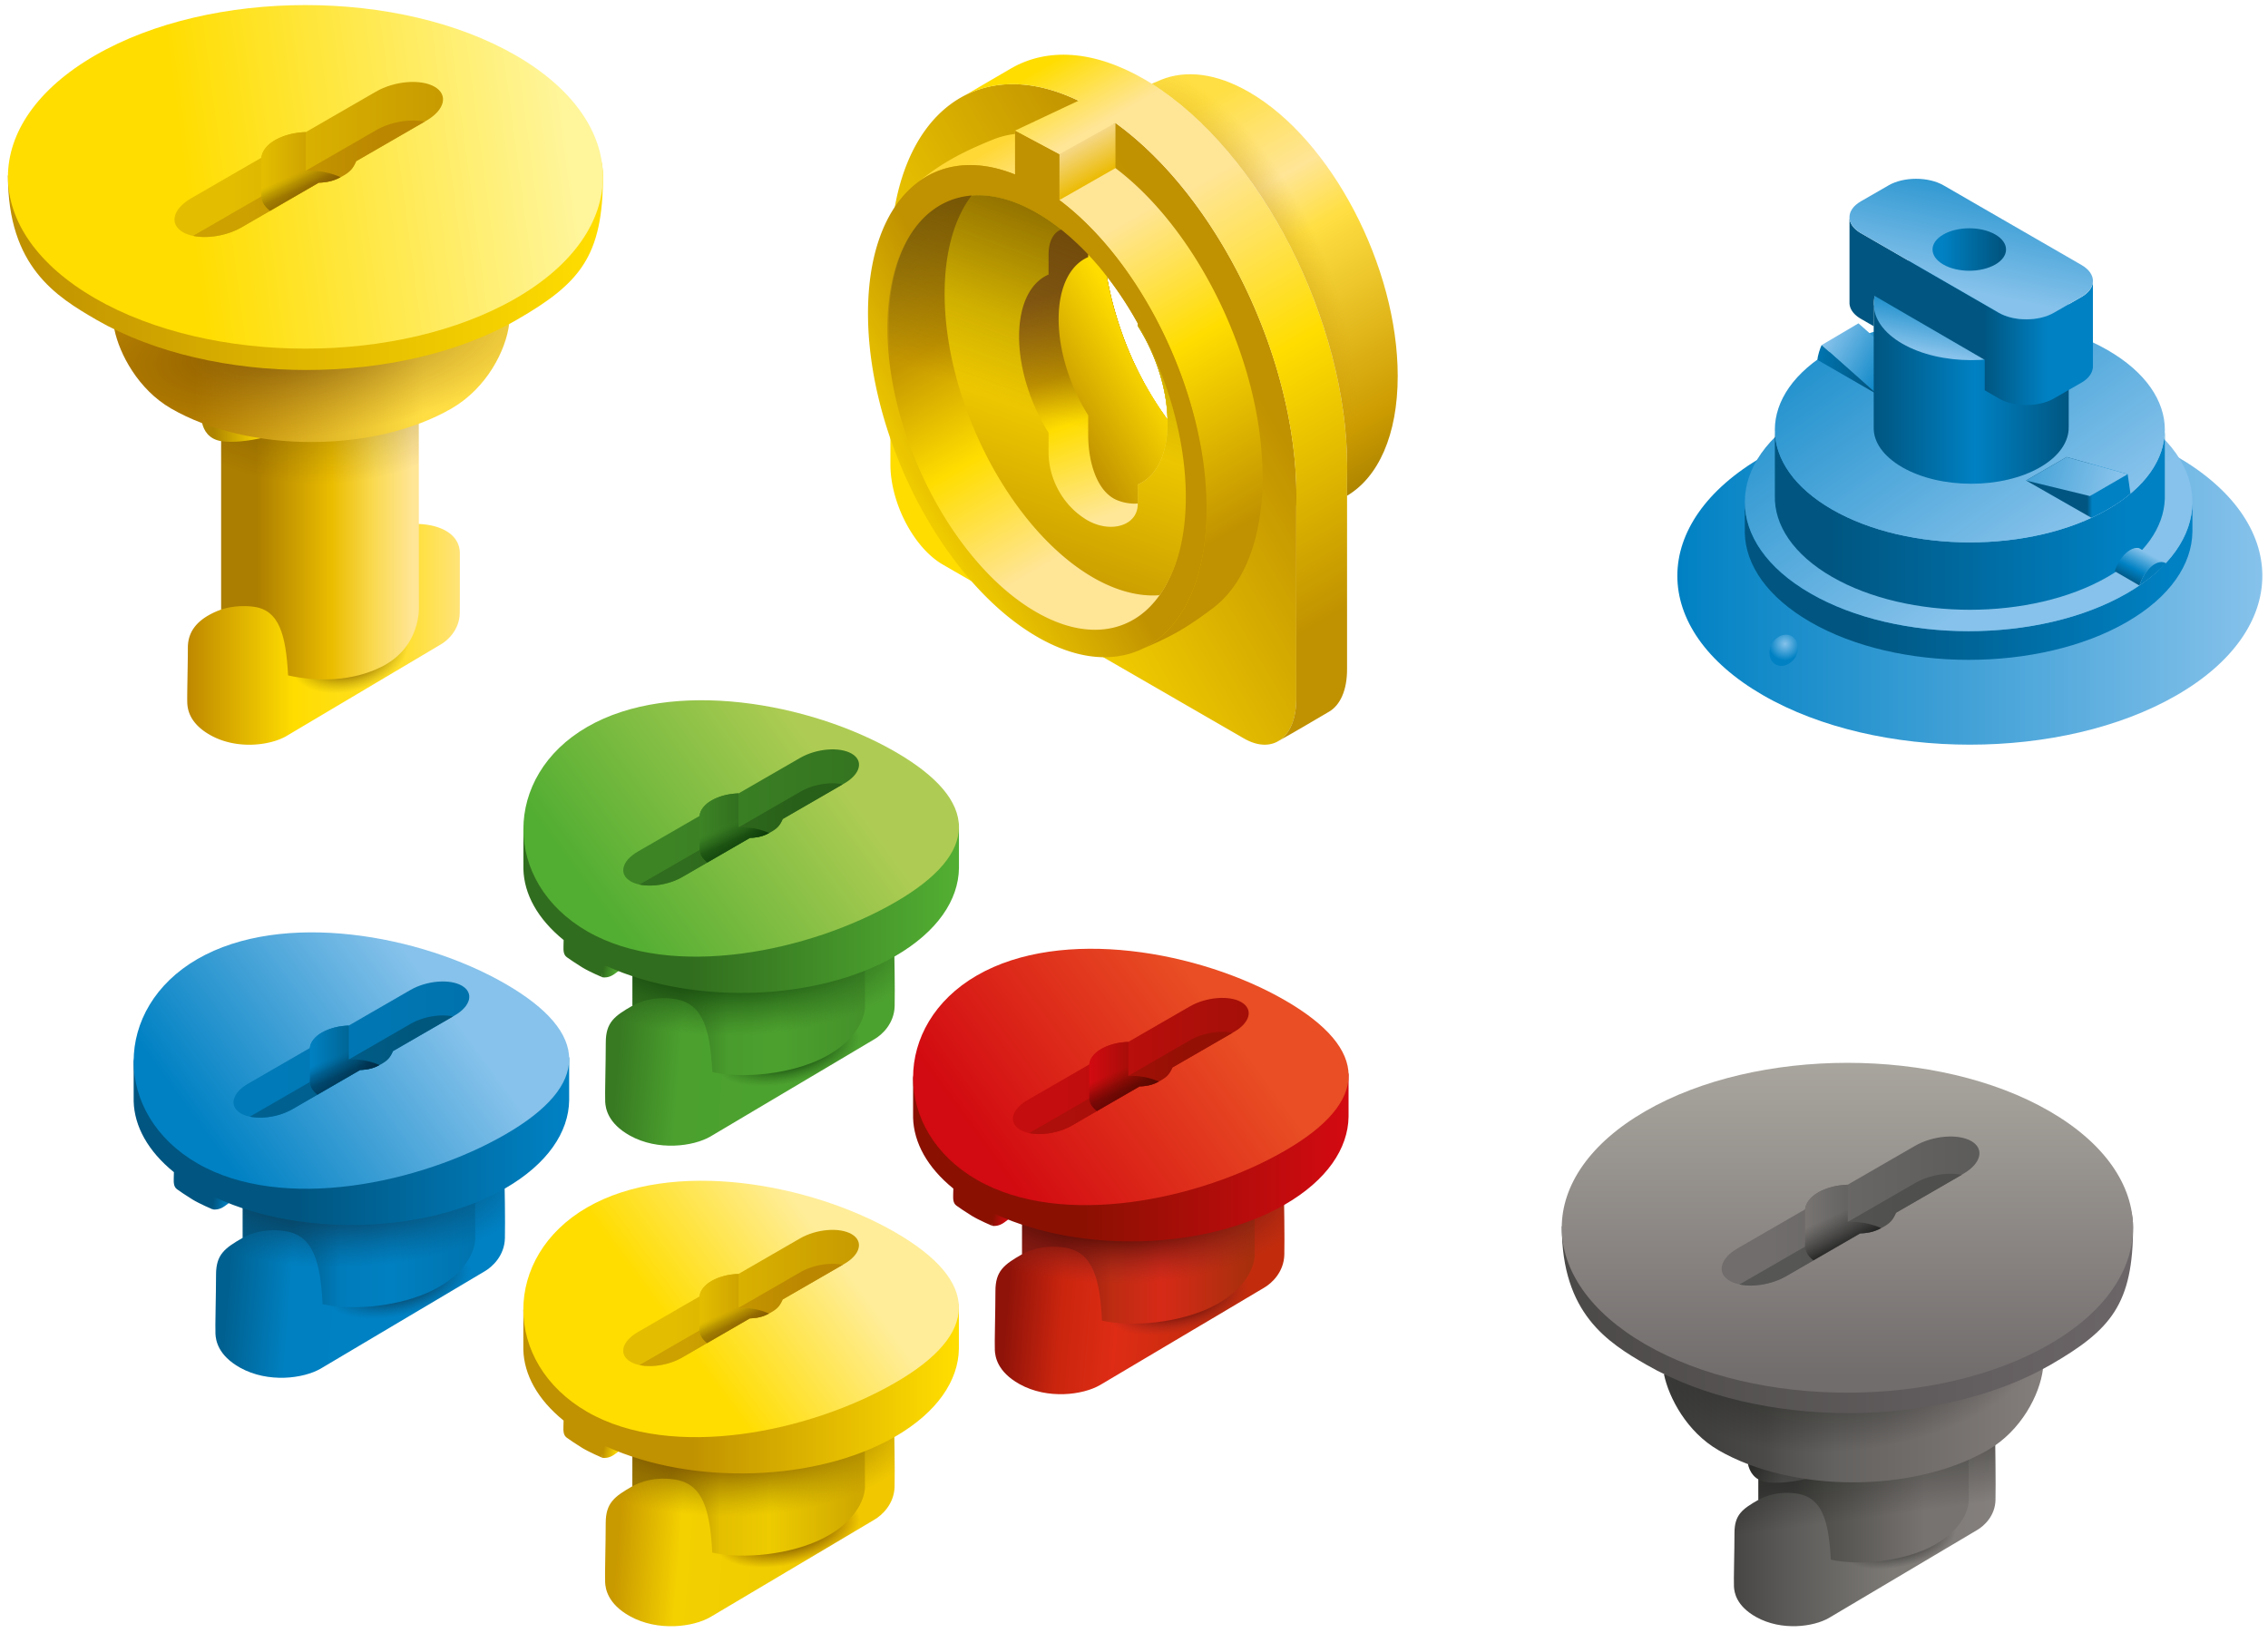 <svg id="e403c9ad-3d54-4cc9-8617-ecf00f9cdbe7" data-name="Layer 1" xmlns="http://www.w3.org/2000/svg" xmlns:xlink="http://www.w3.org/1999/xlink" viewBox="0 0 2000 1440"><defs><style>.a41fc93a-57e2-40f1-90fd-d7411d38d86c{fill:url(#a5fe93e6-14a2-4e6a-8897-1ac4ae25ce57);}.ff3b3940-1464-4ebb-9099-48b26df797fa{fill:url(#e37de492-998e-462b-a087-0e78cfd2fc10);}.a20caea7-7d87-48d3-9576-d7ad42bd0b62{fill:url(#a4bd5400-d7ad-427c-8574-646c4094896b);}.b0e4346b-eb83-4cde-8b05-34e072339dba{fill:url(#e0f64818-2bb5-42b5-88dd-9d3c2b46c416);}.fb95fd58-3df2-4048-be9a-b314ba01cb57{fill:url(#acca9887-7481-4536-bf59-5bdb94ed07be);}.fac4ad7e-b8fd-409e-8f32-7b8c137cf9c8{fill:url(#f987bfd8-6790-42fd-96d8-3cf3d6d715ca);}.b621b40e-a3db-4603-a4ed-513f66bf6015{fill:url(#a3eef4a1-6458-4819-a5d2-66fe763cf5dd);}.ec1fc7f2-e076-4e81-9a77-457fd05c8fdd{fill:url(#f5713d5c-9899-4d24-8a40-7381c565c6d6);}.f6489856-bedd-4f18-925a-32c374b7345e{fill:url(#fae20e31-e454-424f-a913-90e3ed0410dd);}.b31850ce-a498-4600-8ec0-ee07f394210f{fill:url(#a805f5a1-d177-4699-b88e-763356d7a1bc);}.a7361085-94e1-4cb4-aaab-f4525953098d{opacity:0.8;fill:url(#ba58e03b-21c1-4173-aed7-e1c0e58d8932);}.a9563fa9-7b70-464d-8e41-68cb73bc1086{fill:url(#fef931fd-953b-4c21-bf1c-804847230149);}.bf7ffcf6-99ce-471e-b5da-d3e5b44a5ecb{fill:url(#aa042d37-82c6-438c-a89e-06fc6cab226e);}.b472fecc-7cb4-421a-a82b-58a9a54f400c{fill:url(#b889e12b-6d24-4ad4-932c-53b151204bca);}.a4a34096-c71d-4f63-9614-db4d92e81e4a{fill:url(#fd387fd3-69b2-4ff0-b759-4e2e29201b7b);}.a856b68f-3ba6-4d93-9f9b-b0a0882fe7e3{fill:url(#a385e12f-a93c-4545-99ab-d7c31ec1c08d);}.bdec0d4d-c62d-4a20-bd5e-6353d33beda6{fill:url(#a2ebfce9-4a84-4acc-a181-d6d3286b0d4b);}.b0ca95b8-6369-4748-b91e-f3e46bee2eb1{fill:url(#e995eec4-60be-46ff-834b-b55c4bb866e6);}.b5964a25-a5d5-40b4-a7a8-ba1a823f3d07{fill:url(#b64184b9-c36c-4663-a8e5-e5c814307ae9);}.ba2cc7f6-eb41-4e05-88fa-84df090c2f48{fill:url(#b130cbfb-6ea7-45b1-81c0-04482765bb98);}.a47b86d7-fd9e-4a51-9402-fccf32a6fee0{fill:url(#a5f63cb1-4f51-4528-8f19-8511f72b7f6e);}.b7fe04fe-538a-4334-99eb-b07df4260439{fill:url(#bff364c9-09fc-4112-96ea-4b44c4f2944b);}.f3bf4fb9-679b-4b92-82b0-fe9a86374a14{fill:url(#ab0d1b78-ce99-4474-b930-72a7a50ef6f9);}.f181b8d9-96c4-4dde-9940-785da3a5cfb2{fill:url(#acbb8203-0be3-4b3b-a7f7-d13ba0e5da22);}.af6c0e69-a245-4934-be83-747bb2417fd8{fill:url(#a41c7e9c-b49b-49d5-94f1-388f957bf42f);}.b146b1a5-dff2-4a89-a197-851553d8e358{fill:url(#a6080d78-2d27-49e7-9ea1-9ac81792824e);}.b9b9e88d-6ff2-42e9-8ed2-737e1d538725{fill:url(#b8dde50a-1b38-4379-9186-9ec212606925);}.ed44441e-fe6c-49c8-b572-7df0f5a6b90d{fill:url(#f25a5f27-94c3-4fa1-9f5f-fef1341a509c);}.bd6b663b-0e3c-4953-ba8d-eb51aa3618ea{fill:url(#b414fc5b-bb95-45af-8b2e-d45fc7c05a08);}.e8262235-a5cb-47ab-a190-7371dd42b8b6{fill:url(#ad1d103b-d73c-4f07-b052-dda15e8d2929);}.be98fa53-6e72-4165-9551-08f19cb93dc8{fill:url(#bceb1bf9-8761-4725-afb2-17dfa9b1ef94);}.adf80147-aeae-4333-bd63-4c5322306e64{fill:url(#e81d88fb-0d50-49da-9e56-fc33f1ff7f08);}.adcc1533-945f-4e18-92d9-c8e0a0d2710b{fill:url(#b32fd433-7d8d-47b0-8228-a8f7ec9ba540);}.b5931e7a-366e-4bf4-b453-7c37b5e77c68{fill:url(#a8ceadbf-d0e9-45b9-89d0-31d1ff72b33b);}.a3d6ff22-00bd-4eca-a0de-62f74dcfe9b3{fill:url(#b84128ca-4cc8-4d0c-a848-89bf7bf35ea9);}.f525bc9e-9a5b-430a-b413-8f6567df55aa{fill:url(#b83c0fb5-cd23-46d5-9a2f-ff7c149cc69f);}.e0f790e4-c4a8-467c-8e53-18aff7e040ac{fill:url(#bb4cb3dd-0cf7-4049-962b-4d7cbb3438dc);}.a71ff4a1-042a-4b71-8fc0-4483d8afd470{fill:url(#b22b1a51-5e76-4229-9511-6cc85a09ba76);}.af87ed55-eb87-4496-916f-849a7096f5c8{fill:url(#ad8ad39d-a10a-42ec-b54d-c56985b8bb3b);}.ac7dee75-8211-4d93-891f-4221e9c9d246{fill:url(#e7bde547-b882-49d1-b419-5e0c0d34e8b4);}.a84d8fc8-08f7-4a28-8fd3-43ca57ed3610{fill:url(#b62bfcd1-3c33-4b89-a5ee-283a52509df4);}.b8542232-9e50-47cf-b905-eec671ea5864{fill:url(#bc8b0263-f88e-4afd-957a-73a507574bce);}.a2a0aad4-9512-4423-acb4-88d325c85d7d{fill:url(#b22ce249-de9c-4d53-ac54-0c8614fc36bc);}.b651ead4-8f5d-4818-a904-e571f651f989{fill:url(#e71da8b6-a411-4b63-92c4-5f3adc1305a3);}.ad121de6-84c0-47f6-8a8b-dc01aa056bbf{fill:url(#aea51ce6-ddc6-4f87-9175-0167ee2f07d7);}.b37cd1bf-6a61-4038-a46c-c5eb03d33ed8{fill:url(#baa463d1-2d4b-417d-8fa4-206466fa3bfd);}.addce138-2118-4a60-8deb-0df9983c0dd0{fill:url(#bb7216e1-00b2-448a-9952-e51f43d91dcc);}.be69b010-047c-4272-9f3b-e8af28f55bd8{fill:url(#f8473a29-50dc-4e8c-8e13-371eb268130a);}.a8cf2719-3350-4d8b-9954-c3d221e65986{fill:url(#aea24007-66c6-47ae-9acf-f287ac1d15a4);}.ab582c6b-6d1a-472a-86f3-e674478c4d7b{fill:url(#f901e33a-f27f-4774-8819-b1adfbdef6fb);}.aa054a15-684f-4239-8932-5caec8a72f48{fill:url(#f05de50c-c694-4933-9be0-4dc6dcb5daac);}.e71ea0f9-bafe-46ee-ba93-d456c41e0095{fill:url(#b8135dee-9dcd-499f-a9a6-ed5d408c9442);}.ad8f3974-8ade-4b97-b89b-464e271198b6{fill:url(#bb588b32-173c-410a-a00f-8693b1cb3ed9);}.b4cd0f4e-5a84-41dc-a624-91e8890659d4{fill:url(#b2d9be76-00fa-48c1-8d79-3fea06e29010);}.b5626f5a-e978-4360-ac02-bc5e7807fbee{fill:url(#f75264ec-a680-41a4-931a-84e482a31c71);}.bb84d027-245d-459a-9ac0-dba1ae77999c{fill:url(#bd70c625-c94a-474d-8f99-d0a1806e415e);}.a9059786-7bf9-4c99-ba10-2943e8a4e9d3{fill:url(#f535ec40-88ef-433f-bd52-b4e6f010d76d);}.a8cdfe40-c1cb-46e8-b006-77a0f81f6328{fill:url(#a3bc9aa1-2c6d-4adb-afbb-9ebdac10fd75);}.acc74292-8303-4c3c-8b43-861d8b057d00{fill:url(#ab363ce3-259b-446d-9382-7a23054a4514);}.e2469fd0-e774-4482-9c54-290fa22b80c0{fill:url(#e615826b-c4e4-4362-b671-4db47f066397);}.b5603376-4291-4b0c-b2b3-776a30acba44{fill:url(#a1f5beb3-4d6e-4dde-912e-282adffe834a);}.bb89fae6-b35f-4f99-b225-6243adfbd46b{fill:url(#bb39c796-6bf3-44ec-8b86-653008af1889);}.e67bf638-b1a0-465f-81de-ef91a586c6d3{fill:url(#e43bdc24-6600-412a-80b4-6d98297ee529);}.becda655-90d3-4ef5-a11e-340c5138576f{fill:url(#ad8a95b1-a462-427f-be63-2d5a68e065cf);}.b0f8d26b-d0ab-42d0-9671-ffb8ca9f28fe{fill:url(#a2b824f0-3f03-4fdc-bf43-3e51bb7a1418);}.ec30ecf5-b92d-4f5f-ba37-2f04d4550598{fill:url(#e52f9743-8adf-4ac6-bd47-511cd344c20e);}.affca57b-6152-4e2e-9faf-a0b60803e4c4{fill:url(#bdb19815-0f33-4818-b054-5b2bdffb9bd2);}.f451fadb-0e65-4fba-9c49-4444d56806b4{fill:url(#beff14ec-8839-4c27-a49b-53af92817305);}.be70342e-d166-4ea9-9064-4d08d3cbd0a2{fill:url(#ef24d088-1761-4c8e-825c-c54091b2a987);}.ed4d1f92-2de1-4217-b512-0c997fe98608{fill:url(#b32d9280-080b-4d8e-a2b7-2fd12b96d936);}.a91eac33-b9b3-4104-8be0-75e952b8ada5{fill:url(#ba469adb-cb01-48b3-b5a6-4a590da576d2);}.bfd64e65-8273-47b9-b324-7297d9385c79{fill:url(#f28d5d0b-f158-4c5c-a8d3-98cb59a677ed);}.af6a6ab7-c4bd-4026-a0e1-82a0610dcdd2{fill:url(#bf64a5b4-32b3-4aea-8edc-cf5245401fd8);}.a0d497b1-a84b-48b1-8d4b-54694241e345{fill:url(#ffe5562c-ef29-4a00-9114-afbee3c4e149);}.b6ab52b3-d647-458a-8efe-28e05ced436f{fill:url(#eaa2776e-113a-4dc4-bcdb-ebe1d19ed441);}.a186e5d5-dcbe-4046-8d04-4d6d351a71c6{fill:url(#bc026f25-8147-4590-ba7c-4d16226997e6);}.eea59977-cb4e-4221-b639-5d675d903800{fill:url(#aedca6bc-e18f-4cd5-9066-2345a9287779);}.f376f3ea-3555-4275-8066-75444978c2fd{fill:url(#a01f7cd8-fbfb-483a-ae12-62c0c15ccbfc);}.a2ea6238-fed3-4ff2-ab22-c00d3b9881f3{fill:url(#a61f3d0d-7f5a-43b8-beaf-7f8b5ead6cef);}.eb2f3b27-91cb-41b0-b88c-d414a37e0d6e{fill:url(#f1107b5e-b644-44c8-8722-4ae5e8889d03);}.e54f0e7e-0817-4a24-b1a0-3b83322bea0c{fill:url(#a23bbe02-6643-408c-8bcf-a543e35c8b10);}.ae41ca54-6aea-4e37-ae76-3ba38652e4fe{fill:url(#bbfe93c3-4bb0-4e35-8832-870fd2ebb5e0);}.a3ee2bf6-47b3-4b58-8695-73ce957d97e8{fill:url(#a6634cc2-1981-4596-bd17-201eee0f8d41);}.ba551209-03cc-4241-b37f-b2036eb36c7d{fill:url(#fee7dada-8b5a-494b-b5f8-4c3f3fc77312);}.a2b7a579-150f-4de0-a9d4-59162522c1d4{fill:url(#e210e6a8-3dca-4438-be3e-d42240580cd0);}.b2cd8d7d-cf2c-4861-925c-27d675b1e0f6{fill:url(#ac8c8acf-11dd-41d4-b28a-dc7755de2a31);}.ac3d363d-2c09-4595-bbde-798b0654e8ef{fill:url(#a8216895-8da5-41ec-9eab-887a6fb118d0);}.e711e55e-b1db-4fab-bc0b-1e766130b2b1{fill:url(#e66bde92-9424-4d76-8825-92efb6225987);}.bdfc45e4-e0de-4157-adf9-76aaf41d269f{fill:url(#bbd00999-7e8d-4e32-b5e4-de620d434212);}.f85f027e-de06-4df2-b52d-6ee4923805a8{fill:url(#ed96ab1f-aa25-4166-84dc-461bc3f38a65);}.a6538a2f-4a46-4778-814f-eefe327e2323{fill:url(#aeaff6dc-0af6-4d82-8135-67ba246b58e9);}.f1d51efb-4f7e-425f-98f5-0efe210142d3{fill:url(#b35cbdab-0729-4af0-b18c-b15dd8a17161);}.a89b199f-cd74-4768-ad40-8d126edd62a2{fill:url(#a33add8d-de06-4ce7-847b-27f7fb1d4b5c);}.a6a5f5cf-4d02-44f7-b12d-b67516b2be40{fill:url(#f5ec6a92-50ed-4c76-948e-3073bfb42123);}.ba3657d9-b988-46bf-a4a8-765adccee0ff{fill:url(#f977dc51-48ba-40f5-b276-e5bb9d71b668);}.bf14d645-5358-4d68-b2aa-c2769178ffc4{fill:url(#e831a21f-5b1a-48c8-a139-197105845f45);}.b14291bf-e400-4dce-abe1-e46675b90d77{fill:url(#b3064a07-3ae8-40da-96c9-75dac6435506);}.ab90242e-268c-47f7-b679-fd96bf9034c5{fill:url(#aa9c1a9e-eb67-431c-8567-492d4c0498ef);}.b68bbdc1-6bf9-468a-9279-9569d53cd08f{fill:url(#f0d89497-6ff8-47c2-a283-c6c063d0c7dd);}</style><linearGradient id="a5fe93e6-14a2-4e6a-8897-1ac4ae25ce57" x1="823.19" y1="465.62" x2="1091.88" y2="308.65" gradientUnits="userSpaceOnUse"><stop offset="0" stop-color="#fd0"/><stop offset="1" stop-color="#c09100"/></linearGradient><linearGradient id="e37de492-998e-462b-a087-0e78cfd2fc10" x1="870.49" y1="122.14" x2="1100.9" y2="521.21" gradientUnits="userSpaceOnUse"><stop offset="0.02" stop-color="#ffd835"/><stop offset="0.13" stop-color="#ffe596"/><stop offset="0.27" stop-color="#ffe596"/><stop offset="0.53" stop-color="#fd0"/><stop offset="0.89" stop-color="#c09100"/></linearGradient><linearGradient id="a4bd5400-d7ad-427c-8574-646c4094896b" x1="768.1" y1="451.15" x2="904.63" y2="368.67" gradientUnits="userSpaceOnUse"><stop offset="0" stop-color="#ffdf00"/><stop offset="1" stop-color="#c09100"/></linearGradient><linearGradient id="e0f64818-2bb5-42b5-88dd-9d3c2b46c416" x1="812.28" y1="190.73" x2="1013.09" y2="538.55" gradientUnits="userSpaceOnUse"><stop offset="0" stop-color="#a7850d"/><stop offset="0.26" stop-color="#c59700"/><stop offset="0.52" stop-color="#fd0"/><stop offset="0.8" stop-color="#ffe596"/></linearGradient><linearGradient id="acca9887-7481-4536-bf59-5bdb94ed07be" x1="955.8" y1="302.61" x2="875.43" y2="529.24" xlink:href="#a5fe93e6-14a2-4e6a-8897-1ac4ae25ce57"/><linearGradient id="f987bfd8-6790-42fd-96d8-3cf3d6d715ca" x1="914.94" y1="214.1" x2="1017.8" y2="505.52" gradientUnits="userSpaceOnUse"><stop offset="0.15" stop-color="#99671a"/><stop offset="0.38" stop-color="#c59700"/><stop offset="0.52" stop-color="#fd0"/><stop offset="0.8" stop-color="#ffe797"/></linearGradient><linearGradient id="a3eef4a1-6458-4819-a5d2-66fe763cf5dd" x1="948.62" y1="124.49" x2="968.01" y2="158.07" gradientUnits="userSpaceOnUse"><stop offset="0.1" stop-color="#f5d784"/><stop offset="1" stop-color="#ebba00"/></linearGradient><linearGradient id="f5713d5c-9899-4d24-8a40-7381c565c6d6" x1="910.6" y1="49.35" x2="1226.43" y2="596.38" gradientUnits="userSpaceOnUse"><stop offset="0.02" stop-color="#fd0"/><stop offset="0.13" stop-color="#ffe596"/><stop offset="0.27" stop-color="#ffe596"/><stop offset="0.53" stop-color="#fd0"/><stop offset="0.89" stop-color="#c09100"/></linearGradient><linearGradient id="fae20e31-e454-424f-a913-90e3ed0410dd" x1="1044.41" y1="57.24" x2="1244.79" y2="404.3" gradientUnits="userSpaceOnUse"><stop offset="0.09" stop-color="#ffdf43"/><stop offset="0.32" stop-color="#ffe596"/><stop offset="0.45" stop-color="#ffdf43"/><stop offset="0.88" stop-color="#cc9b00"/><stop offset="1" stop-color="#ae8500"/></linearGradient><radialGradient id="a805f5a1-d177-4699-b88e-763356d7a1bc" cx="1076.59" cy="257.33" fx="1060.182" r="455.31" gradientTransform="matrix(0.43, 0.9, -0.41, 0.2, 721.38, -765.83)" gradientUnits="userSpaceOnUse"><stop offset="0" stop-color="#875400"/><stop offset="0.45" stop-color="#cc9b00" stop-opacity="0"/></radialGradient><linearGradient id="ba58e03b-21c1-4173-aed7-e1c0e58d8932" x1="857.11" y1="521.13" x2="971.66" y2="206.41" gradientUnits="userSpaceOnUse"><stop offset="0.5" stop-color="#452d00" stop-opacity="0"/><stop offset="1" stop-color="#583700" stop-opacity="0.8"/></linearGradient><linearGradient id="fef931fd-953b-4c21-bf1c-804847230149" x1="1011.78" y1="316.66" x2="931.73" y2="362.88" xlink:href="#a5fe93e6-14a2-4e6a-8897-1ac4ae25ce57"/><linearGradient id="aa042d37-82c6-438c-a89e-06fc6cab226e" x1="1528.98" y1="1352.1" x2="1759.79" y2="1352.1" gradientUnits="userSpaceOnUse"><stop offset="0" stop-color="#474644"/><stop offset="0.21" stop-color="#5b5a58"/><stop offset="0.61" stop-color="#7d7a76"/><stop offset="1" stop-color="#847f7d"/></linearGradient><radialGradient id="b889e12b-6d24-4ad4-932c-53b151204bca" cx="1674.43" cy="1357.61" r="154.77" gradientTransform="translate(-88.74 1134.2) rotate(-12.36) scale(1 0.44)" gradientUnits="userSpaceOnUse"><stop offset="0.02" stop-color="#1d1714"/><stop offset="0.33" stop-color="#222525" stop-opacity="0"/></radialGradient><linearGradient id="fd387fd3-69b2-4ff0-b759-4e2e29201b7b" x1="1581.88" y1="1331.67" x2="1730.06" y2="1331.67" gradientUnits="userSpaceOnUse"><stop offset="0" stop-color="#41413f"/><stop offset="0.19" stop-color="#51504c"/><stop offset="0.78" stop-color="#777371"/></linearGradient><linearGradient id="a385e12f-a93c-4545-99ab-d7c31ec1c08d" x1="1583.13" y1="1299.3" x2="1545.23" y2="1299.3" gradientUnits="userSpaceOnUse"><stop offset="0.29" stop-color="#5d5d5c"/><stop offset="1" stop-color="#41413f"/></linearGradient><linearGradient id="a2ebfce9-4a84-4acc-a181-d6d3286b0d4b" x1="1636.1" y1="1273.31" x2="1651.88" y2="1393.04" gradientUnits="userSpaceOnUse"><stop offset="0" stop-color="#020300" stop-opacity="0.4"/><stop offset="0.55" stop-color="#020300" stop-opacity="0"/></linearGradient><linearGradient id="e995eec4-60be-46ff-834b-b55c4bb866e6" x1="1476.85" y1="1257.16" x2="1799.88" y2="1257.16" gradientUnits="userSpaceOnUse"><stop offset="0" stop-color="#3a3a38"/><stop offset="0.25" stop-color="#4b4a48"/><stop offset="0.3" stop-color="#545250"/><stop offset="0.44" stop-color="#646260"/><stop offset="0.55" stop-color="#6a6765"/><stop offset="1" stop-color="#837d7b"/></linearGradient><radialGradient id="b64184b9-c36c-4663-a8e5-e5c814307ae9" cx="1641.34" cy="1197.41" r="204.48" gradientTransform="matrix(0.99, -0.12, 0.06, 0.52, -63.15, 763.35)" gradientUnits="userSpaceOnUse"><stop offset="0" stop-color="#020300" stop-opacity="0.6"/><stop offset="0.84" stop-color="#020300" stop-opacity="0"/></radialGradient><linearGradient id="b130cbfb-6ea7-45b1-81c0-04482765bb98" x1="1385.12" y1="1097.88" x2="1874.6" y2="1097.88" gradientUnits="userSpaceOnUse"><stop offset="0" stop-color="#4c4a48"/><stop offset="1" stop-color="#6b6568"/></linearGradient><linearGradient id="a5f63cb1-4f51-4528-8f19-8511f72b7f6e" x1="1629.09" y1="1213.56" x2="1629.09" y2="920.3" gradientUnits="userSpaceOnUse"><stop offset="0" stop-color="#716d6c"/><stop offset="0.33" stop-color="#86817f"/><stop offset="1" stop-color="#aca9a1"/></linearGradient><linearGradient id="bff364c9-09fc-4112-96ea-4b44c4f2944b" x1="1561.93" y1="1067.89" x2="1795.05" y2="1067.89" gradientUnits="userSpaceOnUse"><stop offset="0" stop-color="#706d6c"/><stop offset="1" stop-color="#575756"/></linearGradient><linearGradient id="ab0d1b78-ce99-4474-b930-72a7a50ef6f9" x1="1692.16" y1="1084.27" x2="1579.62" y2="1084.27" gradientUnits="userSpaceOnUse"><stop offset="0" stop-color="#4f4f4d"/><stop offset="1" stop-color="#565654"/></linearGradient><linearGradient id="acbb8203-0be3-4b3b-a7f7-d13ba0e5da22" x1="1592.2" y1="1078.07" x2="1656.28" y2="1078.07" gradientUnits="userSpaceOnUse"><stop offset="0" stop-color="#777472"/><stop offset="1" stop-color="#575756"/></linearGradient><linearGradient id="a41c7e9c-b49b-49d5-94f1-388f957bf42f" x1="1627.94" y1="1098.21" x2="1607.78" y2="1052.91" gradientUnits="userSpaceOnUse"><stop offset="0" stop-color="#080a09" stop-opacity="0.7"/><stop offset="0.58" stop-color="#282726" stop-opacity="0"/></linearGradient><linearGradient id="a6080d78-2d27-49e7-9ea1-9ac81792824e" x1="1479.16" y1="507.77" x2="1995" y2="507.77" gradientUnits="userSpaceOnUse"><stop offset="0" stop-color="#0081c3"/><stop offset="1" stop-color="#86c2eb"/></linearGradient><linearGradient id="b8dde50a-1b38-4379-9186-9ec212606925" x1="1915.96" y1="511.76" x2="1637.62" y2="511.76" gradientUnits="userSpaceOnUse"><stop offset="0" stop-color="#0081c3"/><stop offset="1" stop-color="#005681"/></linearGradient><linearGradient id="f25a5f27-94c3-4fa1-9f5f-fef1341a509c" x1="1779.12" y1="503.15" x2="1578.01" y2="220.95" gradientUnits="userSpaceOnUse"><stop offset="0" stop-color="#86c2eb"/><stop offset="1" stop-color="#0081c3"/></linearGradient><linearGradient id="b414fc5b-bb95-45af-8b2e-d45fc7c05a08" x1="1876.5" y1="459.07" x2="1615.02" y2="459.07" xlink:href="#b8dde50a-1b38-4379-9186-9ec212606925"/><linearGradient id="ad1d103b-d73c-4f07-b052-dda15e8d2929" x1="1809.92" y1="481.19" x2="1608.8" y2="198.97" xlink:href="#f25a5f27-94c3-4fa1-9f5f-fef1341a509c"/><radialGradient id="bceb1bf9-8761-4725-afb2-17dfa9b1ef94" cx="1574.05" cy="567.72" r="14.64" xlink:href="#f25a5f27-94c3-4fa1-9f5f-fef1341a509c"/><linearGradient id="e81d88fb-0d50-49da-9e56-fc33f1ff7f08" x1="1611.63" y1="297.15" x2="1669.83" y2="328.83" xlink:href="#f25a5f27-94c3-4fa1-9f5f-fef1341a509c"/><linearGradient id="b32fd433-7d8d-47b0-8228-a8f7ec9ba540" x1="1581.07" y1="320.19" x2="1651.81" y2="328.62" xlink:href="#b8dde50a-1b38-4379-9186-9ec212606925"/><linearGradient id="a8ceadbf-d0e9-45b9-89d0-31d1ff72b33b" x1="1652.3" y1="347.61" x2="1824.26" y2="347.61" gradientUnits="userSpaceOnUse"><stop offset="0.01" stop-color="#005681"/><stop offset="0.52" stop-color="#0081c3"/><stop offset="1" stop-color="#005681"/></linearGradient><linearGradient id="b84128ca-4cc8-4d0c-a848-89bf7bf35ea9" x1="1729.85" y1="315.33" x2="1739.12" y2="263.22" xlink:href="#f25a5f27-94c3-4fa1-9f5f-fef1341a509c"/><linearGradient id="b83c0fb5-cd23-46d5-9a2f-ff7c149cc69f" x1="1805.66" y1="274.52" x2="1750.17" y2="274.52" xlink:href="#b8dde50a-1b38-4379-9186-9ec212606925"/><linearGradient id="bb4cb3dd-0cf7-4049-962b-4d7cbb3438dc" x1="1731.07" y1="255.26" x2="1758.82" y2="118.24" xlink:href="#f25a5f27-94c3-4fa1-9f5f-fef1341a509c"/><linearGradient id="b22b1a51-5e76-4229-9511-6cc85a09ba76" x1="1708.8" y1="220.02" x2="1763.42" y2="220.02" gradientUnits="userSpaceOnUse"><stop offset="0.08" stop-color="#0081c3"/><stop offset="1" stop-color="#005681"/></linearGradient><linearGradient id="ad8ad39d-a10a-42ec-b54d-c56985b8bb3b" x1="1878.89" y1="513.32" x2="1892.52" y2="487.36" gradientUnits="userSpaceOnUse"><stop offset="0" stop-color="#005681"/><stop offset="0.4" stop-color="#0081c3"/><stop offset="1" stop-color="#86c2eb"/></linearGradient><linearGradient id="e7bde547-b882-49d1-b419-5e0c0d34e8b4" x1="1923.61" y1="505.97" x2="1714.22" y2="505.97" xlink:href="#b8dde50a-1b38-4379-9186-9ec212606925"/><linearGradient id="b62bfcd1-3c33-4b89-a5ee-283a52509df4" x1="1852.27" y1="429.84" x2="1816.94" y2="429.84" gradientUnits="userSpaceOnUse"><stop offset="0.21" stop-color="#0081c3"/><stop offset="0.33" stop-color="#005681"/></linearGradient><linearGradient id="bc8b0263-f88e-4afd-957a-73a507574bce" x1="1864.82" y1="427.81" x2="1710.28" y2="391.33" xlink:href="#f25a5f27-94c3-4fa1-9f5f-fef1341a509c"/><linearGradient id="b22ce249-de9c-4d53-ac54-0c8614fc36bc" x1="405.52" y1="559.34" x2="165.1" y2="559.34" gradientUnits="userSpaceOnUse"><stop offset="0" stop-color="#ffe379"/><stop offset="0.21" stop-color="#ffdf2c"/><stop offset="0.61" stop-color="#fd0"/><stop offset="1" stop-color="#be8800"/></linearGradient><radialGradient id="e71da8b6-a411-4b63-92c4-5f3adc1305a3" cx="304.09" cy="577.45" r="139.88" gradientTransform="matrix(0.97, -0.26, 0.16, 0.59, -79.5, 315.61)" gradientUnits="userSpaceOnUse"><stop offset="0.11" stop-color="#633200"/><stop offset="0.38" stop-color="#9a8400" stop-opacity="0"/></radialGradient><linearGradient id="aea51ce6-ddc6-4f87-9175-0167ee2f07d7" x1="224.33" y1="477.37" x2="363.82" y2="477.37" gradientUnits="userSpaceOnUse"><stop offset="0.01" stop-color="#ab7d00"/><stop offset="0.49" stop-color="#ebbd00"/><stop offset="0.76" stop-color="#fada52"/><stop offset="1" stop-color="#ffe596"/></linearGradient><radialGradient id="baa463d1-2d4b-417d-8fa4-206466fa3bfd" cx="282.47" cy="315.64" r="359.68" gradientTransform="translate(0 104.46) scale(1 0.67)" gradientUnits="userSpaceOnUse"><stop offset="0" stop-color="#1a0a00" stop-opacity="0.4"/><stop offset="0.46" stop-color="#210900" stop-opacity="0"/></radialGradient><linearGradient id="bb7216e1-00b2-448a-9952-e51f43d91dcc" x1="188.23" y1="381.05" x2="227.71" y2="381.05" gradientUnits="userSpaceOnUse"><stop offset="0" stop-color="#ae8400"/><stop offset="1" stop-color="#f5d200"/></linearGradient><linearGradient id="f8473a29-50dc-4e8c-8e13-371eb268130a" x1="110.79" y1="337.74" x2="447.27" y2="337.74" gradientUnits="userSpaceOnUse"><stop offset="0.18" stop-color="#ba8500"/><stop offset="0.78" stop-color="#ffde44"/></linearGradient><radialGradient id="aea24007-66c6-47ae-9acf-f287ac1d15a4" cx="264.74" cy="306.16" r="336.25" gradientTransform="matrix(0.99, -0.14, 0.05, 0.34, -12.24, 238.19)" gradientUnits="userSpaceOnUse"><stop offset="0.09" stop-color="#522900" stop-opacity="0.5"/><stop offset="0.71" stop-color="#844a00" stop-opacity="0"/></radialGradient><linearGradient id="f901e33a-f27f-4774-8819-b1adfbdef6fb" x1="15.25" y1="171.83" x2="525.1" y2="171.83" gradientUnits="userSpaceOnUse"><stop offset="0" stop-color="#c09100"/><stop offset="1" stop-color="#fd0"/></linearGradient><linearGradient id="f05de50c-c694-4933-9be0-4dc6dcb5daac" x1="502.13" y1="124.89" x2="-19.25" y2="194.46" gradientUnits="userSpaceOnUse"><stop offset="0" stop-color="#fff59b"/><stop offset="0.65" stop-color="#fd0"/></linearGradient><linearGradient id="b8135dee-9dcd-499f-a9a6-ed5d408c9442" x1="199.42" y1="140.59" x2="442.24" y2="140.59" gradientUnits="userSpaceOnUse"><stop offset="0" stop-color="#e3be00"/><stop offset="1" stop-color="#c09100"/></linearGradient><linearGradient id="bb588b32-173c-410a-a00f-8693b1cb3ed9" x1="335.07" y1="157.64" x2="217.84" y2="157.64" gradientUnits="userSpaceOnUse"><stop offset="0" stop-color="#bb8700"/><stop offset="1" stop-color="#cca100"/></linearGradient><linearGradient id="b2d9be76-00fa-48c1-8d79-3fea06e29010" x1="230.94" y1="151.19" x2="297.7" y2="151.19" xlink:href="#b8135dee-9dcd-499f-a9a6-ed5d408c9442"/><linearGradient id="f75264ec-a680-41a4-931a-84e482a31c71" x1="268.18" y1="172.16" x2="247.17" y2="124.98" gradientUnits="userSpaceOnUse"><stop offset="0" stop-color="#4e2800" stop-opacity="0.5"/><stop offset="0.13" stop-color="#563300" stop-opacity="0.45"/><stop offset="0.26" stop-color="#6f5400" stop-opacity="0.29"/><stop offset="0.39" stop-color="#978b00" stop-opacity="0.02"/><stop offset="0.4" stop-color="#9a8f00" stop-opacity="0"/></linearGradient><linearGradient id="bd70c625-c94a-474d-8f99-d0a1806e415e" x1="546.51" y1="1336.46" x2="728.04" y2="1351.27" gradientUnits="userSpaceOnUse"><stop offset="0" stop-color="#c99900"/><stop offset="0.3" stop-color="#f3d000"/><stop offset="0.72" stop-color="#efcd00"/><stop offset="1" stop-color="#f1c800"/></linearGradient><radialGradient id="f535ec40-88ef-433f-bd52-b4e6f010d76d" cx="694.53" cy="1349.48" r="171.26" gradientTransform="translate(-110.71 919.72) rotate(-12.36) scale(1 0.44)" gradientUnits="userSpaceOnUse"><stop offset="0.11" stop-color="#664600"/><stop offset="0.38" stop-color="#7e4600" stop-opacity="0"/></radialGradient><linearGradient id="a3bc9aa1-2c6d-4adb-afbb-9ebdac10fd75" x1="592.12" y1="1323.12" x2="756.09" y2="1323.12" gradientUnits="userSpaceOnUse"><stop offset="0" stop-color="#9d7800"/><stop offset="0.26" stop-color="#e3bf00"/><stop offset="0.53" stop-color="#edcb00"/><stop offset="1" stop-color="#cfa800"/></linearGradient><radialGradient id="ab363ce3-259b-446d-9382-7a23054a4514" cx="642.32" cy="1251.38" r="468.37" gradientTransform="translate(0 650.99) scale(1 0.48)" xlink:href="#e71da8b6-a411-4b63-92c4-5f3adc1305a3"/><linearGradient id="e615826b-c4e4-4362-b671-4db47f066397" x1="544.52" y1="1281.73" x2="531.78" y2="1279.48" xlink:href="#a5fe93e6-14a2-4e6a-8897-1ac4ae25ce57"/><linearGradient id="a1f5beb3-4d6e-4dde-912e-282adffe834a" x1="840.65" y1="1171.7" x2="607.27" y2="1171.7" xlink:href="#a5fe93e6-14a2-4e6a-8897-1ac4ae25ce57"/><linearGradient id="bb39c796-6bf3-44ec-8b86-653008af1889" x1="724.53" y1="1090.37" x2="533.26" y2="1230.63" gradientUnits="userSpaceOnUse"><stop offset="0" stop-color="#ffed99"/><stop offset="0.65" stop-color="#fd0"/></linearGradient><linearGradient id="e43bdc24-6600-412a-80b4-6d98297ee529" x1="589.55" y1="1144.56" x2="802.72" y2="1144.56" xlink:href="#b8135dee-9dcd-499f-a9a6-ed5d408c9442"/><linearGradient id="ad8a95b1-a462-427f-be63-2d5a68e065cf" x1="708.63" y1="1159.53" x2="605.72" y2="1159.53" xlink:href="#bb588b32-173c-410a-a00f-8693b1cb3ed9"/><linearGradient id="a2b824f0-3f03-4fdc-bf43-3e51bb7a1418" x1="617.22" y1="1153.86" x2="675.83" y2="1153.86" xlink:href="#b8135dee-9dcd-499f-a9a6-ed5d408c9442"/><linearGradient id="e52f9743-8adf-4ac6-bd47-511cd344c20e" x1="649.91" y1="1172.27" x2="631.47" y2="1130.86" xlink:href="#f75264ec-a680-41a4-931a-84e482a31c71"/><linearGradient id="bdb19815-0f33-4818-b054-5b2bdffb9bd2" x1="546.57" y1="912.75" x2="728.09" y2="927.56" gradientUnits="userSpaceOnUse"><stop offset="0" stop-color="#387a22"/><stop offset="0.3" stop-color="#4ba02e"/><stop offset="0.72" stop-color="#4ca22f"/><stop offset="1" stop-color="#4ca22f"/></linearGradient><radialGradient id="beff14ec-8839-4c27-a49b-53af92817305" cx="694.58" cy="925.76" r="171.26" gradientTransform="translate(-70.89 677.65) rotate(-12.36) scale(1 0.44)" gradientUnits="userSpaceOnUse"><stop offset="0.11" stop-color="#002b01"/><stop offset="0.38" stop-color="#285f19" stop-opacity="0"/></radialGradient><linearGradient id="ef24d088-1761-4c8e-825c-c54091b2a987" x1="599.25" y1="899.41" x2="763.22" y2="899.41" gradientUnits="userSpaceOnUse"><stop offset="0" stop-color="#33721f"/><stop offset="0.26" stop-color="#499c2d"/><stop offset="0.53" stop-color="#4ca12e"/><stop offset="1" stop-color="#44912a"/></linearGradient><radialGradient id="b32d9280-080b-4d8e-a2b7-2fd12b96d936" cx="642.37" cy="827.67" r="468.37" gradientTransform="translate(0 430.56) scale(1 0.48)" xlink:href="#beff14ec-8839-4c27-a49b-53af92817305"/><linearGradient id="ba469adb-cb01-48b3-b5a6-4a590da576d2" x1="544.57" y1="858.01" x2="531.83" y2="855.76" gradientUnits="userSpaceOnUse"><stop offset="0" stop-color="#52ae32"/><stop offset="1" stop-color="#316d1e"/></linearGradient><linearGradient id="f28d5d0b-f158-4c5c-a8d3-98cb59a677ed" x1="840.7" y1="747.99" x2="607.32" y2="747.99" xlink:href="#ba469adb-cb01-48b3-b5a6-4a590da576d2"/><linearGradient id="bf64a5b4-32b3-4aea-8edc-cf5245401fd8" x1="724.59" y1="666.65" x2="533.31" y2="806.92" gradientUnits="userSpaceOnUse"><stop offset="0" stop-color="#aecc53"/><stop offset="0.99" stop-color="#52ae32"/></linearGradient><linearGradient id="ffe5562c-ef29-4a00-9114-afbee3c4e149" x1="589.6" y1="720.84" x2="802.78" y2="720.84" gradientUnits="userSpaceOnUse"><stop offset="0" stop-color="#3d8425"/><stop offset="1" stop-color="#32701f"/></linearGradient><linearGradient id="eaa2776e-113a-4dc4-bcdb-ebe1d19ed441" x1="708.68" y1="735.81" x2="605.77" y2="735.81" gradientUnits="userSpaceOnUse"><stop offset="0" stop-color="#285f19"/><stop offset="1" stop-color="#316d1e"/></linearGradient><linearGradient id="bc026f25-8147-4590-ba7c-4d16226997e6" x1="617.27" y1="730.15" x2="675.88" y2="730.15" gradientUnits="userSpaceOnUse"><stop offset="0" stop-color="#3d8425"/><stop offset="0.7" stop-color="#2f6b1d"/><stop offset="1" stop-color="#1e4f13"/></linearGradient><linearGradient id="aedca6bc-e18f-4cd5-9066-2345a9287779" x1="649.96" y1="748.56" x2="631.52" y2="707.14" gradientUnits="userSpaceOnUse"><stop offset="0" stop-color="#063305" stop-opacity="0.7"/><stop offset="0.18" stop-color="#0d3d09" stop-opacity="0.62"/><stop offset="0.37" stop-color="#215b15" stop-opacity="0.37"/><stop offset="0.55" stop-color="#408927" stop-opacity="0"/></linearGradient><linearGradient id="a01f7cd8-fbfb-483a-ae12-62c0c15ccbfc" x1="202.88" y1="1117.42" x2="384.4" y2="1132.23" gradientUnits="userSpaceOnUse"><stop offset="0" stop-color="#006191"/><stop offset="0.3" stop-color="#0080c0"/><stop offset="0.72" stop-color="#0081c3"/><stop offset="1" stop-color="#0081c3"/></linearGradient><radialGradient id="a61f3d0d-7f5a-43b8-beaf-7f8b5ead6cef" cx="350.89" cy="1130.44" r="171.26" gradientTransform="translate(-98.09 720.99) rotate(-12.36) scale(1 0.44)" gradientUnits="userSpaceOnUse"><stop offset="0.11" stop-color="#0d3147"/><stop offset="0.38" stop-color="#07527c" stop-opacity="0"/></radialGradient><linearGradient id="f1107b5e-b644-44c8-8722-4ae5e8889d03" x1="258.08" y1="1104.08" x2="422.04" y2="1104.08" gradientUnits="userSpaceOnUse"><stop offset="0" stop-color="#005a86"/><stop offset="0.26" stop-color="#007cbb"/><stop offset="0.53" stop-color="#0080c1"/><stop offset="1" stop-color="#0073ad"/></linearGradient><radialGradient id="a23bbe02-6643-408c-8bcf-a543e35c8b10" cx="298.68" cy="1032.34" r="468.37" gradientTransform="translate(0 537.04) scale(1 0.48)" xlink:href="#a61f3d0d-7f5a-43b8-beaf-7f8b5ead6cef"/><linearGradient id="bbfe93c3-4bb0-4e35-8832-870fd2ebb5e0" x1="200.88" y1="1062.69" x2="188.14" y2="1060.44" xlink:href="#b8dde50a-1b38-4379-9186-9ec212606925"/><linearGradient id="a6634cc2-1981-4596-bd17-201eee0f8d41" x1="497.01" y1="952.67" x2="263.63" y2="952.67" xlink:href="#b8dde50a-1b38-4379-9186-9ec212606925"/><linearGradient id="fee7dada-8b5a-494b-b5f8-4c3f3fc77312" x1="380.9" y1="871.33" x2="189.62" y2="1011.59" xlink:href="#f25a5f27-94c3-4fa1-9f5f-fef1341a509c"/><linearGradient id="e210e6a8-3dca-4438-be3e-d42240580cd0" x1="245.91" y1="925.52" x2="459.09" y2="925.52" gradientUnits="userSpaceOnUse"><stop offset="0" stop-color="#007ab8"/><stop offset="1" stop-color="#0071aa"/></linearGradient><linearGradient id="ac8c8acf-11dd-41d4-b28a-dc7755de2a31" x1="365" y1="940.49" x2="262.08" y2="940.49" gradientUnits="userSpaceOnUse"><stop offset="0" stop-color="#00577d"/><stop offset="1" stop-color="#006191"/></linearGradient><linearGradient id="a8216895-8da5-41ec-9eab-887a6fb118d0" x1="273.58" y1="934.83" x2="332.19" y2="934.83" gradientUnits="userSpaceOnUse"><stop offset="0" stop-color="#0081c3"/><stop offset="0.7" stop-color="#00608c"/><stop offset="1" stop-color="#003c5c"/></linearGradient><linearGradient id="e66bde92-9424-4d76-8825-92efb6225987" x1="306.28" y1="953.24" x2="287.84" y2="911.82" gradientUnits="userSpaceOnUse"><stop offset="0" stop-color="#00243b" stop-opacity="0.7"/><stop offset="0.17" stop-color="#002a44" stop-opacity="0.63"/><stop offset="0.35" stop-color="#003c5d" stop-opacity="0.42"/><stop offset="0.52" stop-color="#005a87" stop-opacity="0.06"/><stop offset="0.55" stop-color="#00608f" stop-opacity="0"/></linearGradient><linearGradient id="bbd00999-7e8d-4e32-b5e4-de620d434212" x1="890.2" y1="1131.9" x2="1071.73" y2="1146.71" gradientUnits="userSpaceOnUse"><stop offset="0" stop-color="#901309"/><stop offset="0.26" stop-color="#ca250e"/><stop offset="0.53" stop-color="#de2c15"/><stop offset="1" stop-color="#c22c0c"/></linearGradient><radialGradient id="ed96ab1f-aa25-4166-84dc-461bc3f38a65" cx="1038.22" cy="1144.91" r="171.26" gradientTransform="translate(-83.51 876.44) rotate(-12.36) scale(1 0.44)" gradientUnits="userSpaceOnUse"><stop offset="0.11" stop-color="#450500"/><stop offset="0.38" stop-color="#972825" stop-opacity="0"/></radialGradient><linearGradient id="aeaff6dc-0af6-4d82-8135-67ba246b58e9" x1="937.28" y1="1118.56" x2="1101.25" y2="1118.56" gradientUnits="userSpaceOnUse"><stop offset="0" stop-color="#85170c"/><stop offset="0.26" stop-color="#bd2c12"/><stop offset="0.53" stop-color="#d62a17"/><stop offset="1" stop-color="#a82f0c"/></linearGradient><radialGradient id="b35cbdab-0729-4af0-b18c-b15dd8a17161" cx="986.01" cy="1046.82" r="468.37" gradientTransform="translate(0 544.57) scale(1 0.48)" gradientUnits="userSpaceOnUse"><stop offset="0.16" stop-color="#450500"/><stop offset="0.38" stop-color="#972825" stop-opacity="0"/></radialGradient><linearGradient id="a33add8d-de06-4ce7-847b-27f7fb1d4b5c" x1="888.21" y1="1077.16" x2="875.47" y2="1074.91" gradientUnits="userSpaceOnUse"><stop offset="0" stop-color="#d20a11"/><stop offset="1" stop-color="#8a1002"/></linearGradient><linearGradient id="f5ec6a92-50ed-4c76-948e-3073bfb42123" x1="1184.34" y1="967.14" x2="950.96" y2="967.14" xlink:href="#a33add8d-de06-4ce7-847b-27f7fb1d4b5c"/><linearGradient id="f977dc51-48ba-40f5-b276-e5bb9d71b668" x1="1068.22" y1="885.8" x2="876.95" y2="1026.07" gradientUnits="userSpaceOnUse"><stop offset="0" stop-color="#e94e24"/><stop offset="1" stop-color="#d20a11"/></linearGradient><linearGradient id="e831a21f-5b1a-48c8-a139-197105845f45" x1="933.24" y1="939.99" x2="1146.41" y2="939.99" gradientUnits="userSpaceOnUse"><stop offset="0" stop-color="#c40d0e"/><stop offset="1" stop-color="#9c1006"/></linearGradient><linearGradient id="b3064a07-3ae8-40da-96c9-75dac6435506" x1="942.07" y1="954.96" x2="1044.99" y2="954.96" gradientUnits="userSpaceOnUse"><stop offset="0" stop-color="#ae0f0a"/><stop offset="1" stop-color="#951004"/></linearGradient><linearGradient id="aa9c1a9e-eb67-431c-8567-492d4c0498ef" x1="960.91" y1="949.3" x2="1019.52" y2="949.3" xlink:href="#a33add8d-de06-4ce7-847b-27f7fb1d4b5c"/><linearGradient id="f0d89497-6ff8-47c2-a283-c6c063d0c7dd" x1="993.6" y1="967.71" x2="975.16" y2="926.29" gradientUnits="userSpaceOnUse"><stop offset="0" stop-color="#430500" stop-opacity="0.7"/><stop offset="0.16" stop-color="#490600" stop-opacity="0.64"/><stop offset="0.32" stop-color="#5b0900" stop-opacity="0.45"/><stop offset="0.49" stop-color="#790e01" stop-opacity="0.14"/><stop offset="0.55" stop-color="#861001" stop-opacity="0"/></linearGradient></defs><title>slide-screw-set</title><path class="a41fc93a-57e2-40f1-90fd-d7411d38d86c" d="M964.1,95.7C865.16,38.58,785,99.21,785,231.11c0,3.85.07,7.74.2,11.63V409.56c0,34,20.7,73.58,46.24,88.31L1096.9,651.14c25.53,14.74,46.23-.92,46.23-34.92V446.94c.09-2.94.13-6,.13-9C1143.26,306,1063.05,152.83,964.1,95.7ZM987.68,289A309.92,309.92,0,0,1,976,243.56,322.14,322.14,0,0,1,1003.25,285v2.24c15.57,24.48,25.78,54.85,26.33,82.86A296.65,296.65,0,0,1,987.68,289Z"/><path class="ff3b3940-1464-4ebb-9099-48b26df797fa" d="M806.75,162.75c17.07-13.59,32-24.82,69-39.72a75.35,75.35,0,0,1,19.37-4.9,39,39,0,0,1,5.31-.44,157.14,157.14,0,0,1,36.2,5.24c16,4.49,47,25.3,47,25.3,73.23,55.29,129.74,171.42,129.74,272.5,0,55.15-16.81,95.33-44,115.71-24.86,18.62-37.19,25.06-62.12,35.77,34.56-16.51,56.74-60.13,56.74-123.46,0-101.08-56.54-217.22-129.75-272.27V136l-39.13-20.87v38.76c-34.59-13.93-65.44-9.94-88.41,8.86Z"/><path class="a20caea7-7d87-48d3-9576-d7ad42bd0b62" d="M934.29,176.48V136l-39.13-20.87v38.76C822,124.42,765.43,175.28,765.43,276.36c0,109.93,66.83,237.64,149.3,285.26S1064,558.69,1064,448.75C1064,347.67,1007.5,231.53,934.29,176.48ZM987.68,289A309.92,309.92,0,0,1,976,243.56,322.14,322.14,0,0,1,1003.25,285v2.24c15.57,24.48,25.78,54.85,26.33,82.86A296.65,296.65,0,0,1,987.68,289Z"/><path class="b0e4346b-eb83-4cde-8b05-34e072339dba" d="M1023.13,330.83a148.47,148.47,0,0,1,6.45,39.27A296.65,296.65,0,0,1,987.68,289a311.32,311.32,0,0,1-11.45-44C958,220.83,937,201,914.71,188c-73.41-42.73-132.14,4.8-132.14,101.26s58.66,208.56,131,250.35,131-2.54,131-99C1044.62,404.88,1036.72,366.79,1023.13,330.83Z"/><path class="fb95fd58-3df2-4048-be9a-b314ba01cb57" d="M985.06,255.85A331.16,331.16,0,0,1,1003.25,285v2.24c15.57,24.48,25.78,54.85,26.33,82.86A296.65,296.65,0,0,1,987.68,289,309.6,309.6,0,0,1,976,243.56c-18.28-23.47-39.13-42.82-61.27-55.6-20.82-12-40.5-16.92-58-15.47C841.81,192.23,833,221.7,833,259c0,96.47,58.68,208.56,131.05,250.33,20.83,12,41,16.94,58.51,15.51,14.58-20.07,23.14-49.27,23.14-86.53C1045.74,376.33,1021.54,307.93,985.06,255.85Z"/><path class="fac4ad7e-b8fd-409e-8f32-7b8c137cf9c8" d="M987.68,289A310.83,310.83,0,0,1,976,243.59a242.84,242.84,0,0,0-40.14-41.17c-6.77,2.4-11.19,10.3-11.19,22.15l0,17.54c-15.83,6.8-26,26.19-26,54.69s10.22,59.74,26,84.83v17.66c0,19.27,9.66,43.62,31.83,58,21.54,14,46.79,6.67,46.79-12.63V427.26c16-6.7,26.35-26.15,26.35-54.82,0-.78,0-1.56,0-2.34A296.65,296.65,0,0,1,987.68,289Z"/><polygon class="b621b40e-a3db-4603-a4ed-513f66bf6015" points="983.65 108.48 983.65 108.48 983.65 148.23 934.29 176.37 934.29 136 957.58 118.5 983.65 108.48"/><path class="ec1fc7f2-e076-4e81-9a77-457fd05c8fdd" d="M851.61,83.7c12.29-7.15,29-17.07,40.28-23.55,31.38-18,72.26-16.22,117,9.61C1107.82,126.87,1188,280.1,1188,412c0,3.05,0,6-.12,9V590.25c0,18.56-6.13,31.63-15.86,37.31-7.66,4.49-31.67,18.7-43.93,25.46,9.23-5.94,15-18.82,15-36.8V446.94c.09-2.94.13-6,.13-9,0-122.83-69.53-264.11-159-329.12l-.63-.37L934.29,136l-39.13-20.87L951.08,88.8c-37.55-18.07-71.88-18.87-99.47-5.1Z"/><path class="f6489856-bedd-4f18-925a-32c374b7345e" d="M1015.65,73.85c2.7-1.22,5.4-2.36,8.18-3.48,21.73-8.84,48.61-6,77.72,10.86,72.36,41.74,131,153.84,131,250.33,0,52.37-17.3,89.4-44.68,105.59V421c.07-3,.12-6,.12-9,0-128.88-76.56-278.09-172.36-338.15Z"/><path class="b31850ce-a498-4600-8ec0-ee07f394210f" d="M1015.65,73.85c2.7-1.22,5.4-2.36,8.18-3.48,21.73-8.84,48.61-6,77.72,10.86,72.36,41.74,131,153.84,131,250.33,0,52.37-17.3,89.4-44.68,105.59V421c.07-3,.12-6,.12-9,0-128.88-76.56-278.09-172.36-338.15Z"/><path class="a7361085-94e1-4cb4-aaab-f4525953098d" d="M914.71,187.94c-72.36-41.79-131,2.56-131,99S841,498.19,913.59,539.57c73.82,42.07,132.15-4.8,132.15-101.27S987.09,229.73,914.71,187.94Zm68.95,101.2A137.73,137.73,0,0,1,976,243.56,322.14,322.14,0,0,1,1003.25,285v2.24c15.57,24.48,25.78,54.85,26.33,82.86C1012.57,347.12,994.06,319.84,983.66,289.14Z"/><path class="a9563fa9-7b70-464d-8e41-68cb73bc1086" d="M987.68,289A309.92,309.92,0,0,1,976,243.56a226.66,226.66,0,0,0-16.39-19.17v2.31c-15.84,6.78-26.07,26.19-26.07,54.69s10.23,59.72,26.07,84.81v17.65c0,19.29,5.56,45.57,22,55.46,5.51,3.32,14.52,5.34,21.69,4.68V427.26c16-6.7,26.35-26.15,26.35-54.82,0-.78,0-1.56,0-2.34A296.65,296.65,0,0,1,987.68,289Z"/><path class="bf7ffcf6-99ce-471e-b5da-d3e5b44a5ecb" d="M1759.39,1270.21s.64,39.07.3,52.6c-.36,14-10.14,22.87-16.12,26.33l-130.76,77.59c-13.53,7.84-41.72,11.69-64.13-.8-17.76-9.9-19.33-21.93-19.62-26.84-.32-5.35.46-31.62.46-47.24,0-16.21,7-21.17,21.18-29.32V1285Z"/><path class="b472fecc-7cb4-421a-a82b-58a9a54f400c" d="M1759.4,1278.64s.64,30.64.3,44.17c-.36,14-10.14,22.87-16.13,26.33l-130.75,77.59c-13.54,7.83-41.73,11.68-64.13-.8-17.77-9.91-19.34-21.94-19.62-26.84-.32-5.35.46-31.62.46-47.24,0-16.22,7-21.18,21.17-29.32l7.17-9.75Z"/><path class="a4a34096-c71d-4f63-9614-db4d92e81e4a" d="M1550.7,1322.53l.06-28.35c53.42,17.78,131.72,9.17,185.19-8.61.06,7,.13,29.35.13,38.27,0,0,0,23.46-34,40.49-25,12.49-62.63,16.55-87.6,11-1.84-33.37-7.16-54.49-29.33-58.16C1564.48,1313.79,1550.7,1322.53,1550.7,1322.53Z"/><path class="a856b68f-3ba6-4d93-9f9b-b0a0882fe7e3" d="M1592.86,1304.19c-11.09,2.35-24.79,4.33-34.94,2.78-10.92-1.7-15-9.28-16.45-15.89l22.12,2.43,29.27,10.68Z"/><path class="bdec0d4d-c62d-4a20-bd5e-6353d33beda6" d="M1759.39,1270.21,1550.7,1285v7.09l-9.23-1c1.07,4.89,3.58,10.3,9.23,13.48v18c-14.2,8.15-21.18,13.11-21.18,29.32,0,15.62-.78,41.89-.46,47.24.29,4.91,1.86,16.94,19.62,26.84,22.41,12.49,50.6,8.64,64.13.8l130.76-77.59c6-3.46,15.76-12.35,16.12-26.33C1760,1309.28,1759.39,1270.21,1759.39,1270.21Z"/><path class="b0ca95b8-6369-4748-b91e-f3e46bee2eb1" d="M1515.32,1278.73c-27.72-16-43.72-46.18-48-67l334.24-4.5c-2.81,22.44-19,54.39-48.75,71.54-65.59,37.87-171.91,37.87-237.48,0Z"/><path class="b5964a25-a5d5-40b4-a7a8-ba1a823f3d07" d="M1801.55,1207.19l-334.24,4.5c4.29,20.86,20.29,51,48,67a184.11,184.11,0,0,0,26.17,12.36h0c1.07,4.89,3.58,10.3,9.23,13.48v18c-14.2,8.15-21.18,13.11-21.18,29.32,0,15.62-.78,41.89-.46,47.24.29,4.91,1.86,16.94,19.62,26.84,22.41,12.49,50.6,8.64,64.13.8l130.76-77.59c6-3.46,15.76-12.35,16.12-26.33.27-10.79-.08-37.81-.24-48.32C1784.94,1256.69,1799,1227.89,1801.55,1207.19Z"/><path class="ba2cc7f6-eb41-4e05-88fa-84df090c2f48" d="M1452,1203.53c-34.08-19.69-74.73-45-74.73-121.8h0c14.72-37.15,36.63-59.44,90.09-90.28,98.36-56.82,219.4-55.17,317.77,1.64,53.44,30.85,95.89,47.79,95.89,88.42,0,68.38-19.35,91.14-72.81,122-98.38,56.79-257.85,56.79-356.21,0Z"/><path class="a47b86d7-fd9e-4a51-9402-fccf32a6fee0" d="M1451,1185.47c-98.39-56.79-98.39-148.86,0-205.65s257.83-56.82,356.21,0,98.38,148.87,0,205.66-257.85,56.79-356.2,0Z"/><path class="b7fe04fe-538a-4334-99eb-b07df4260439" d="M1525.3,1129.44c-11.78-6.8-8.6-19.65,7.11-28.72l59.36-34.28c.58-5.45,4.47-10.81,11.67-15s16.5-6.42,25.94-6.76l59.38-34.26c15.68-9.08,38-10.93,49.71-4.12s8.59,19.65-7.09,28.72L1672,1069.35c-2.36,5.36-5.08,8.07-10.91,11.7-7.09,4.4-12.35,6.2-20.79,6.53L1575,1125.34c-15.7,9.05-38,10.9-49.74,4.1Z"/><path class="f3bf4fb9-679b-4b92-82b0-fe9a86374a14" d="M1729.86,1036c-12.18-2.57-28.7.09-41.1,7.26l-59.38,34.26c-9.44.35-18.71,2.58-25.94,6.76s-11.09,9.5-11.67,15l-56.53,32.65-1.34.75c12.19,2.57,28.72-.08,41.14-7.24l65.26-37.76a41.92,41.92,0,0,0,20.13-5.54c7.29-4,9.16-7.23,11.57-12.69l57.71-33.32Z"/><path class="f181b8d9-96c4-4dde-9940-785da3a5cfb2" d="M1591.77,1066.44v3.46s0,29.06,0,29.29c.07,4.59,2.78,8.8,7.33,12.23l23.22-13.43,18-10.41c7.38-.29,12.65-1.37,18.51-4.67a63.81,63.81,0,0,0-27.19-5.45h-2.24v-32.74a68,68,0,0,0-7,.61,53.93,53.93,0,0,0-17.54,5.39c-.46.24-.92.5-1.38.76s-.88.52-1.31.79a24.68,24.68,0,0,0-8.31,8.12,15.37,15.37,0,0,0-1.9,5c-.07.34-.11.68-.15,1Z"/><path class="af6c0e69-a245-4934-be83-747bb2417fd8" d="M1591.77,1066.44v32.74c.07,4.59,2.78,8.81,7.33,12.24l23.22-13.43,18-10.41c7.38-.29,12.65-1.37,18.51-4.67a63.81,63.81,0,0,0-27.19-5.45h-2.24v-32.74a68,68,0,0,0-7,.61,53.93,53.93,0,0,0-17.54,5.39c-.46.24-.92.5-1.38.76s-.88.52-1.31.79a24.68,24.68,0,0,0-8.31,8.12,15.37,15.37,0,0,0-1.9,5c-.07.34-.11.68-.15,1Z"/><path class="b146b1a5-dff2-4a89-a197-851553d8e358" d="M1554.71,402.45c100.71-58.14,264-58.12,364.74,0s100.74,152.46,0,210.61-264,58.12-364.75,0-100.73-152.46,0-210.61Z"/><path class="b9b9e88d-6ff2-42e9-8ed2-737e1d538725" d="M1933.35,444v24.79c-.38,28.87-19.65,57.67-57.8,79.71-77,44.49-202,44.49-279.09,0-37.65-21.73-57.19-50.07-57.83-78.57V441.7c-.4,29.47,18.88,59,57.83,81.52,77.07,44.49,202,44.49,279.09,0,38-21.92,57.22-50.55,57.8-79.26Z"/><path class="ed44441e-fe6c-49c8-b572-7df0f5a6b90d" d="M1596.46,362.07c77.06-44.49,202-44.47,279.07,0s77.07,116.65,0,161.14-202,44.48-279.07,0-77.06-116.65,0-161.15Z"/><path class="bd6b663b-0e3c-4953-ba8d-eb51aa3618ea" d="M1909,380.55V440c-.91,24.88-17.44,49.65-50.33,68.64-67.17,38.76-176,38.76-243.2,0-34.23-19.75-51-45.79-50.34-71.68v-56.5c.63,24.93,17.42,49.73,50.34,68.74,67.17,38.77,176,38.77,243.2,0,32.87-19,49.66-43.76,50.33-68.64Z"/><path class="e8262235-a5cb-47ab-a190-7371dd42b8b6" d="M1615.5,308.78c67.14-38.76,176-38.76,243.17,0s67.15,101.64,0,140.42-176,38.74-243.17,0-67.15-101.64,0-140.4Z"/><path class="be98fa53-6e72-4165-9551-08f19cb93dc8" d="M1562.71,567.3c4.07-6.8,12-9.55,17.59-6.16s6.9,11.65,2.83,18.43-12,9.57-17.61,6.18-6.9-11.65-2.81-18.45Z"/><polygon class="adf80147-aeae-4333-bd63-4c5322306e64" points="1638.86 285.13 1688.48 329.1 1655.82 348.04 1606.41 304.26 1638.86 285.13 1638.86 285.13"/><path class="adcc1533-945f-4e18-92d9-c8e0a0d2710b" d="M1602.69,317.37c0-3.42,2.69-11.37,3.72-13.1L1655.82,348l-53.13-30.67Z"/><path class="b5931e7a-366e-4bf4-b453-7c37b5e77c68" d="M1824.26,268.65v107.6c.3,12.92-8.09,25.91-25.19,35.78-33.57,19.39-88,19.39-121.59,0-16.66-9.63-25.37-22.23-25.18-34.84V268.68c6.73,11,8.73,23.48,25.18,33,33.6,19.39,88,20.77,121.59,1.38,16.5-9.52,24.9-21.94,25.19-34.41Z"/><path class="a3d6ff22-00bd-4eca-a0de-62f74dcfe9b3" d="M1677.48,232.84c33.58-19.38,88-19.38,121.59,0s33.58,50.82,0,70.21-88,19.37-121.57,0-33.59-50.82,0-70.2Z"/><path class="f525bc9e-9a5b-430a-b413-8f6567df55aa" d="M1845.62,248v75.58c-.36,5-3.47,10-10,13.76l-24.33,14c-13.43,7.76-35.2,7.76-48.63,0l-12.44-7.17V317.35l-97-56.38a26.7,26.7,0,0,0-.89,7.16v19.56l-11.3-6.53c-6.68-3.85-10-8.89-10.08-13.93V191.87c.12,5,3.48,9.95,10.08,13.75l121.59,70.2c13.43,7.76,35.2,7.76,48.63,0l24.33-14c6.6-3.82,9.94-8.81,10-13.81Z"/><path class="e0f790e4-c4a8-467c-8e53-18aff7e040ac" d="M1665.33,163.48c13.43-7.76,35.21-7.76,48.63,0l121.59,70.2c13.43,7.76,13.43,20.33,0,28.09l-24.31,14c-13.43,7.76-35.2,7.74-48.63,0L1641,205.6c-13.44-7.75-13.44-20.33,0-28.08l24.31-14Z"/><path class="a71ff4a1-042a-4b71-8fc0-4483d8afd470" d="M1713.68,206.79c12.65-7.32,33.18-7.32,45.83,0s12.66,19.16,0,26.47-33.17,7.32-45.83,0-12.67-19.17,0-26.47Z"/><path class="af87ed55-eb87-4496-916f-849a7096f5c8" d="M1899.94,497.49c-5.87,3.39-10.73,10.85-13.33,18.8l-21.75-12.61c2.6-7.94,7.71-15.27,13.58-18.66,2.9-1.67,5.3-2.18,7.92-1.65l21.45,12.46a11.1,11.1,0,0,0-7.87,1.66Z"/><path class="ac7dee75-8211-4d93-891f-4221e9c9d246" d="M1886.61,516.29c2.6-7.94,7.46-15.41,13.33-18.8,3.91-2.25,7.49-2.38,10.2-.73a139.2,139.2,0,0,1-23.53,19.53Z"/><path class="a84d8fc8-08f7-4a28-8fd3-43ca57ed3610" d="M1822.48,403l53.77,15.12,2.46,17.17a118.5,118.5,0,0,1-15.25,11,166.19,166.19,0,0,1-19.16,10.3l-57.66-32.89,35.84-20.7Z"/><polyline class="b8542232-9e50-47cf-b905-eec671ea5864" points="1822.48 403.04 1822.48 403.04 1876.25 418.16 1842.97 437.43 1786.63 423.74 1822.48 403.04"/><path class="a2a0aad4-9512-4423-acb4-88d325c85d7d" d="M346.77,465c21.6-7.17,58.75-2.21,58.74,23.06,0,16.74.06,46.29-.1,52.84-.37,14.56-10.56,23.82-16.8,27.42l-136.2,80.83c-14.09,8.16-43.46,12.17-66.8-.84-18.5-10.31-20.13-22.85-20.43-28-.33-5.57.48-32.93.48-49.2,0-16.89,11.71-25.44,22.06-30.55a71,71,0,0,1,7.25-3C201.33,529,314.17,475.79,346.77,465Z"/><path class="b651ead4-8f5d-4818-a904-e571f651f989" d="M392.12,495.64s13.05,2.38,13.13,7.13c.17,10.39.41,28.44.16,38.1-.37,14.56-10.56,23.83-16.79,27.43l-136.2,80.82,1.68-53.49Z"/><path class="ad121de6-84c0-47f6-8a8b-dc01aa056bbf" d="M195,537.54,195,371.88c48.39,18.52,118.59,2.19,174.28-16.33.07,7.31.13,169.75.13,179,0,0,2.47,35.72-33,53.46-26,13-56.34,13.32-82.35,7.58-1.91-34.76-7.34-57.63-30.55-60.59C206.8,532.9,195,537.54,195,537.54Z"/><path class="b37cd1bf-6a61-4038-a46c-c5eb03d33ed8" d="M195,537.54,195,371.88c48.39,18.52,118.59,2.19,174.28-16.33.07,7.31.13,169.75.13,179,0,0,2.47,35.72-33,53.46-26,13-56.34,13.32-82.35,7.58-1.91-34.76-7.3-57.42-30.55-60.59C203.62,533,195,537.54,195,537.54Z"/><path class="addce138-2118-4a60-8deb-0df9983c0dd0" d="M231.63,386.14c-11.55,2.44-25.82,4.51-36.39,2.89-11.38-1.77-15.63-9.66-17.14-16.55l23,2.53,30.49,11.13Z"/><path class="be69b010-047c-4272-9f3b-e8af28f55bd8" d="M150.87,360.2c-28.88-16.67-45.55-48.1-50-69.83L449,285.69c-2.92,23.36-19.84,56.65-50.78,74.51-68.32,39.45-179.06,39.45-247.36,0Z"/><path class="a8cf2719-3350-4d8b-9954-c3d221e65986" d="M150.86,360.21c-28.88-16.68-45.53-48.09-50-69.84,0,0,86.33,31.35,177.4,31.35,87.56,0,170.72-36,170.72-36-2.88,23.39-19.84,56.65-50.77,74.52-68.3,39.43-179.06,39.43-247.36,0Z"/><path class="ab582c6b-6d1a-472a-86f3-e674478c4d7b" d="M84.86,281.87C49.36,261.37,7,235,7,155H7c15.32-38.69,38.15-61.91,93.84-94,102.45-59.18,228.53-57.46,331,1.71,55.67,32.14,99.89,49.78,99.89,92.1,0,71.22-20.16,94.94-75.85,127.1-102.47,59.15-268.58,59.15-371,0Z"/><path class="aa054a15-684f-4239-8932-5caec8a72f48" d="M83.86,263.06C-18.62,203.91-18.62,108,83.85,48.85s268.56-59.18,371,0,102.48,155.07,0,214.22-268.58,59.15-371,0Z"/><path class="e71ea0f9-bafe-46ee-ba93-d456c41e0095" d="M161.26,204.7c-12.27-7.09-8.95-20.47,7.4-29.92l61.84-35.71c.6-5.68,4.65-11.26,12.16-15.57s17.18-6.68,27-7l61.85-35.69c16.34-9.45,39.54-11.38,51.78-4.29s8.95,20.47-7.38,29.92l-61.86,35.7c-2.46,5.59-5.28,8.41-11.35,12.19-7.39,4.59-12.87,6.46-21.66,6.81l-68,39.32c-16.36,9.44-39.56,11.36-51.82,4.28Z"/><path class="ad8f3974-8ade-4b97-b89b-464e271198b6" d="M374.33,107.31c-12.69-2.67-29.89.1-42.81,7.57l-61.85,35.68c-9.83.37-19.49,2.69-27,7.05s-11.56,9.89-12.16,15.57l-58.89,34-1.39.79c12.7,2.68,29.92-.08,42.86-7.55l68-39.32a43.82,43.82,0,0,0,21-5.77c7.6-4.18,9.54-7.54,12.05-13.23l60.12-34.7Z"/><path class="b4cd0f4e-5a84-41dc-a624-91e8890659d4" d="M230.5,139.07v3.6s0,30.28,0,30.52c.08,4.78,2.9,9.16,7.64,12.74l24.19-14,18.73-10.84c7.69-.31,13.17-1.44,19.28-4.87A66.41,66.41,0,0,0,272,150.56h-2.33v-34.1a70.63,70.63,0,0,0-7.31.64,56,56,0,0,0-18.27,5.61c-.48.25-1,.52-1.43.79s-.93.54-1.37.82a25.74,25.74,0,0,0-8.66,8.47,15.84,15.84,0,0,0-2,5.22,9.65,9.65,0,0,0-.15,1.06Z"/><path class="b5626f5a-e978-4360-ac02-bc5e7807fbee" d="M230.5,139.07v3.6s0,30.27,0,30.51c.07,4.78,2.89,9.17,7.63,12.75l24.19-14,18.73-10.84c7.69-.31,13.17-1.44,19.28-4.87A66.41,66.41,0,0,0,272,150.56h-2.33v-34.1a70.63,70.63,0,0,0-7.31.64,56,56,0,0,0-18.27,5.61c-.48.25-1,.52-1.43.79s-.93.54-1.37.82a25.74,25.74,0,0,0-8.66,8.47,15.84,15.84,0,0,0-2,5.22,9.65,9.65,0,0,0-.15,1.06Z"/><path class="bb84d027-245d-459a-9ac0-dba1ae77999c" d="M788.54,1262.09s.71,33.9.33,48.87c-.39,15.47-11.21,25.31-17.84,29.13L626.34,1426c-15,8.66-46.17,12.93-71-.89-19.66-11-21.39-24.27-21.71-29.7-.35-5.92.51-35,.51-52.27,0-17.95,7.72-23.44,23.43-32.45l7.93-10.78Z"/><path class="a9059786-7bf9-4c99-ba10-2943e8a4e9d3" d="M788.54,1262.09s.71,33.9.33,48.87c-.39,15.47-11.21,25.31-17.84,29.13L626.34,1426c-15,8.66-46.17,12.93-71-.89-19.66-11-21.39-24.27-21.71-29.7-.35-5.92.51-35,.51-52.27,0-17.95,7.72-23.44,23.43-32.45l7.93-10.78Z"/><path class="a8cdfe40-c1cb-46e8-b006-77a0f81f6328" d="M557.61,1310.65l.07-31.37c59.11,19.68,145.76,14.86,204.93-4.82.07,7.77.14,27.77.14,37.64,0,0,0,26-37.68,44.8-27.65,13.82-69.3,18.32-96.94,12.22-2-36.92-7.92-60.29-32.44-64.36C572.86,1301,557.61,1310.65,557.61,1310.65Z"/><path class="acc74292-8303-4c3c-8b43-861d8b057d00" d="M788.54,1262.09,619,1290.81c-22-1.68-43-5.42-61.34-11.53l-.07,31.37c-15.71,9-23.43,14.5-23.43,32.45,0,17.28-.86,46.35-.51,52.27.32,5.43,2.05,18.74,21.71,29.7,24.79,13.82,56,9.55,71,.89L771,1340.09c6.63-3.82,17.45-13.66,17.84-29.13C789.25,1296,788.54,1262.09,788.54,1262.09Z"/><path class="e2469fd0-e774-4482-9c54-290fa22b80c0" d="M531.05,1285.42s2.82.87,7.06-.78,9.9-7,9.9-7l-13.2-3.71-5,3.43Z"/><path class="b5603376-4291-4b0c-b2b3-776a30acba44" d="M496.85,1257.92c0-2.54.14-5.25.14-5.25-23-18.66-34.85-40.49-35.49-62.44,0-13.35,0-34.94,0-34.94s7.52-57.81,57-88c73.89-45.15,202.62-17.5,277.87,25.33,43.08,24.52,49.21,59.44,49.21,59.44s0,24.22,0,37.24c-.38,28.09-19.13,56.1-56.23,77.54-69.62,40.17-179.3,43.06-254.67,8.69-4.49-1-3.6,9.91-3.6,9.91s-11.37-4.8-17.73-8.7c-5.6-3.44-10.8-7-13.52-8.94C496.46,1265.36,496.85,1261.16,496.85,1257.92Z"/><path class="bb89fae6-b35f-4f99-b225-6243adfbd46b" d="M517.74,1244.94c-75-43.29-75-136.9,0-180.21s196.59-21.44,271.58,21.87,75,89.45,0,132.76-196.59,68.88-271.58,25.58Z"/><path class="e67bf638-b1a0-465f-81de-ef91a586c6d3" d="M556.05,1200.84c-10.77-6.22-7.86-18,6.5-26.27l54.28-31.34c.53-5,4.09-9.89,10.68-13.68s15.08-5.86,23.71-6.18l54.3-31.33c14.34-8.29,34.71-10,45.46-3.77s7.86,18-6.49,26.27l-54.3,31.35c-2.15,4.9-4.63,7.38-10,10.69-6.48,4-11.29,5.67-19,6l-59.67,34.52c-14.36,8.29-34.73,10-45.49,3.76Z"/><path class="becda655-90d3-4ef5-a11e-340c5138576f" d="M743.1,1115.34c-11.14-2.34-26.24.09-37.58,6.65l-54.3,31.32c-8.63.32-17.11,2.36-23.71,6.19s-10.15,8.68-10.68,13.67L565.14,1203l-1.23.69c11.15,2.35,26.27-.07,37.63-6.63l59.67-34.52a38.62,38.62,0,0,0,18.41-5.06c6.66-3.67,8.37-6.62,10.57-11.61L743,1115.42Z"/><path class="b0f8d26b-d0ab-42d0-9671-ffb8ca9f28fe" d="M616.83,1143.23v29.94c.07,4.2,2.54,8,6.7,11.19l21.24-12.28,16.44-9.52c6.75-.27,11.56-1.26,16.93-4.27a58.39,58.39,0,0,0-24.87-5c-.73,0-2,0-2,0v-29.94c-2.16.08-4.31.27-6.42.56a49.41,49.41,0,0,0-16,4.93c-.43.22-.85.46-1.26.69s-.81.48-1.2.73a22.49,22.49,0,0,0-7.61,7.43,14,14,0,0,0-1.73,4.58c-.06.31-.11.62-.14.94Z"/><path class="ec30ecf5-b92d-4f5f-ba37-2f04d4550598" d="M616.83,1143.23v29.94c.07,4.2,2.54,8,6.71,11.19l21.23-12.28,16.44-9.52c6.75-.27,11.56-1.26,16.93-4.27a58.39,58.39,0,0,0-24.87-5c-.73,0-2,0-2,0v-29.94c-2.16.08-4.31.27-6.42.56a49.41,49.41,0,0,0-16,4.93c-.43.22-.85.46-1.26.69s-.81.48-1.2.73a22.49,22.49,0,0,0-7.61,7.43,14,14,0,0,0-1.73,4.58c-.06.31-.11.62-.14.94Z"/><path class="affca57b-6152-4e2e-9faf-a0b60803e4c4" d="M788.59,838.37s.72,33.9.34,48.87c-.4,15.47-11.22,25.32-17.85,29.14L626.4,1002.24c-15,8.67-46.17,12.93-71-.89-19.65-11-21.39-24.27-21.71-29.7-.35-5.92.51-35,.51-52.27,0-17.94,7.72-23.43,23.44-32.45l7.92-10.78Z"/><path class="f451fadb-0e65-4fba-9c49-4444d56806b4" d="M788.59,838.37s.72,33.9.34,48.87c-.4,15.47-11.22,25.32-17.85,29.14L626.4,1002.24c-15,8.67-46.17,12.93-71-.89-19.65-11-21.39-24.27-21.71-29.7-.35-5.92.51-35,.51-52.27,0-17.94,7.72-23.43,23.44-32.45l7.92-10.78Z"/><path class="be70342e-d166-4ea9-9064-4d08d3cbd0a2" d="M557.67,886.93l.07-31.37c59.11,19.68,145.75,14.86,204.92-4.82.07,7.77.14,27.78.14,37.65,0,0,0,26-37.68,44.8-27.64,13.82-69.3,18.31-96.93,12.22-2-36.93-7.93-60.3-32.45-64.36C572.91,877.26,557.67,886.93,557.67,886.93Z"/><path class="ed4d1f92-2de1-4217-b512-0c997fe98608" d="M788.59,838.37,619.07,867.09c-22-1.67-43-5.42-61.33-11.53l-.07,31.37c-15.72,9-23.44,14.51-23.44,32.45,0,17.28-.86,46.35-.51,52.27.32,5.43,2.06,18.74,21.71,29.7,24.8,13.82,56,9.56,71,.89l144.68-85.86c6.63-3.82,17.45-13.67,17.85-29.14C789.31,872.27,788.59,838.37,788.59,838.37Z"/><path class="a91eac33-b9b3-4104-8be0-75e952b8ada5" d="M531.1,861.71s2.83.87,7.06-.78,9.91-7,9.91-7l-13.21-3.71-5,3.43Z"/><path class="bfd64e65-8273-47b9-b324-7297d9385c79" d="M496.91,834.2c0-2.54.13-5.25.13-5.25-23-18.65-34.84-40.49-35.48-62.43,0-13.36,0-34.94,0-34.94s7.53-57.82,57-88c73.89-45.14,202.61-17.5,277.86,25.33,43.09,24.53,49.22,59.44,49.22,59.44s0,24.22,0,37.24c-.39,28.09-19.14,56.1-56.24,77.54-69.61,40.17-179.3,43.07-254.66,8.69-4.5-1-3.61,9.92-3.61,9.92s-11.37-4.8-17.73-8.71c-5.6-3.43-10.8-7-13.52-8.94C496.52,841.64,496.91,837.45,496.91,834.2Z"/><path class="af6a6ab7-c4bd-4026-a0e1-82a0610dcdd2" d="M517.8,821.22c-75-43.29-75-136.89,0-180.2s196.58-21.44,271.57,21.86,75,89.45,0,132.76S592.78,864.53,517.8,821.22Z"/><path class="a0d497b1-a84b-48b1-8d4b-54694241e345" d="M556.1,777.12c-10.77-6.22-7.86-18,6.5-26.27l54.28-31.34c.53-5,4.09-9.88,10.68-13.67s15.08-5.87,23.71-6.19l54.3-31.32c14.35-8.3,34.71-10,45.46-3.77s7.86,18-6.48,26.27l-54.3,31.34c-2.16,4.9-4.64,7.38-10,10.7-6.49,4-11.3,5.67-19,6l-59.68,34.53c-14.36,8.28-34.73,10-45.49,3.75Z"/><path class="b6ab52b3-d647-458a-8efe-28e05ced436f" d="M743.16,691.63c-11.14-2.35-26.25.08-37.59,6.64l-54.3,31.33c-8.63.31-17.1,2.36-23.71,6.18s-10.15,8.69-10.68,13.67L565.19,779.3,564,780c11.15,2.35,26.26-.07,37.62-6.62l59.68-34.53a38.38,38.38,0,0,0,18.4-5.06c6.67-3.67,8.37-6.62,10.58-11.61L743,691.7Z"/><path class="a186e5d5-dcbe-4046-8d04-4d6d351a71c6" d="M616.88,719.51v29.94c.07,4.2,2.54,8,6.71,11.19l21.23-12.28,16.45-9.52c6.74-.26,11.56-1.25,16.92-4.27a58.4,58.4,0,0,0-24.87-5h-2.05v-30a62,62,0,0,0-6.41.57,49.39,49.39,0,0,0-16,4.92c-.43.23-.85.46-1.26.7s-.81.48-1.2.72a22.54,22.54,0,0,0-7.6,7.43,13.81,13.81,0,0,0-1.74,4.59c-.06.31-.1.62-.14.93Z"/><path class="eea59977-cb4e-4221-b639-5d675d903800" d="M623.59,760.64l21.23-12.28,16.45-9.52c6.74-.26,11.56-1.25,16.92-4.27a58.4,58.4,0,0,0-24.87-5h-2.05v-30a62,62,0,0,0-6.41.57,49.39,49.39,0,0,0-16,4.92c-.43.23-.85.46-1.26.7s-.81.48-1.2.72a22.54,22.54,0,0,0-7.6,7.43,13.81,13.81,0,0,0-1.74,4.59c-.06.31-.1.62-.14.93h0v29.94c.07,4.2,2.54,8,6.71,11.19"/><path class="f376f3ea-3555-4275-8066-75444978c2fd" d="M444.9,1043.05s.72,33.9.34,48.87c-.4,15.47-11.22,25.31-17.85,29.14l-144.68,85.86c-15,8.67-46.17,12.93-71-.89-19.65-11-21.39-24.27-21.71-29.7-.35-5.92.51-35,.51-52.27,0-17.94,7.72-23.43,23.44-32.45l7.93-10.78Z"/><path class="a2ea6238-fed3-4ff2-ab22-c00d3b9881f3" d="M444.9,1043.05s.72,33.9.34,48.87c-.4,15.47-11.22,25.31-17.85,29.14l-144.68,85.86c-15,8.67-46.17,12.93-71-.89-19.65-11-21.39-24.27-21.71-29.7-.35-5.92.51-35,.51-52.27,0-17.94,7.72-23.43,23.44-32.45l7.93-10.78Z"/><path class="eb2f3b27-91cb-41b0-b88c-d414a37e0d6e" d="M214,1091.61l.07-31.37c59.11,19.68,145.75,14.86,204.92-4.82.07,7.77.14,27.78.14,37.64,0,0,0,26-37.68,44.8-27.64,13.83-69.3,18.32-96.93,12.22-2-36.92-7.93-60.29-32.45-64.36C229.22,1081.94,214,1091.61,214,1091.61Z"/><path class="e54f0e7e-0817-4a24-b1a0-3b83322bea0c" d="M444.9,1043.05l-169.52,28.72c-22-1.68-43-5.42-61.33-11.53l-.07,31.37c-15.72,9-23.44,14.51-23.44,32.45,0,17.28-.86,46.35-.51,52.27.32,5.43,2.06,18.74,21.71,29.7,24.8,13.82,56,9.56,71,.89l144.68-85.86c6.63-3.83,17.45-13.67,17.85-29.14C445.62,1077,444.9,1043.05,444.9,1043.05Z"/><path class="ae41ca54-6aea-4e37-ae76-3ba38652e4fe" d="M187.41,1066.38s2.83.87,7.06-.78,9.91-7,9.91-7l-13.21-3.71-5,3.43Z"/><path class="a3ee2bf6-47b3-4b58-8695-73ce957d97e8" d="M153.22,1038.88c0-2.54.13-5.25.13-5.25-23-18.65-34.84-40.49-35.48-62.44,0-13.35,0-34.93,0-34.93s7.53-57.82,57-88c73.89-45.15,202.61-17.5,277.86,25.33C495.78,898.08,501.91,933,501.91,933s0,24.22,0,37.24c-.39,28.09-19.14,56.1-56.24,77.54-69.61,40.17-179.3,43.07-254.66,8.69-4.5-1-3.61,9.91-3.61,9.91s-11.37-4.8-17.73-8.7c-5.6-3.43-10.8-7-13.52-8.94C152.83,1046.32,153.22,1042.13,153.22,1038.88Z"/><path class="ba551209-03cc-4241-b37f-b2036eb36c7d" d="M174.11,1025.9c-75-43.29-75-136.9,0-180.2s196.58-21.45,271.57,21.86,75,89.45,0,132.76-196.59,68.89-271.57,25.58Z"/><path class="a2b7a579-150f-4de0-a9d4-59162522c1d4" d="M212.41,981.8c-10.77-6.22-7.86-18,6.5-26.27l54.28-31.34c.53-5,4.09-9.89,10.68-13.67s15.08-5.87,23.71-6.19L361.89,873c14.34-8.3,34.7-10,45.45-3.77s7.86,18-6.48,26.26l-54.3,31.35c-2.16,4.9-4.64,7.38-10,10.69-6.49,4-11.3,5.68-19,6L257.9,978.05c-14.36,8.28-34.73,10-45.49,3.75Z"/><path class="b2cd8d7d-cf2c-4861-925c-27d675b1e0f6" d="M399.47,896.31c-11.14-2.35-26.25.08-37.59,6.64l-54.3,31.32c-8.63.32-17.1,2.37-23.71,6.19s-10.15,8.68-10.68,13.67L221.5,984l-1.22.69c11.15,2.35,26.26-.07,37.62-6.62l59.68-34.53a38.38,38.38,0,0,0,18.4-5.06c6.67-3.67,8.37-6.62,10.58-11.61l52.78-30.47Z"/><path class="ac3d363d-2c09-4595-bbde-798b0654e8ef" d="M279.9,965.32,301.13,953l16.45-9.52c6.74-.27,11.56-1.26,16.92-4.27a58.24,58.24,0,0,0-24.87-5h-2.05V904.33c-2.15.08-4.3.27-6.41.56a49.4,49.4,0,0,0-16,4.93c-.43.22-.85.46-1.26.7s-.81.47-1.2.72a22.45,22.45,0,0,0-7.6,7.43,13.84,13.84,0,0,0-1.74,4.58c-.06.31-.1.63-.14.94h0v29.94c.07,4.2,2.55,8,6.71,11.19"/><path class="e711e55e-b1db-4fab-bc0b-1e766130b2b1" d="M279.89,965.33,301.13,953l16.45-9.52c6.74-.27,11.56-1.26,16.92-4.27a58.24,58.24,0,0,0-24.87-5h-2.05V904.33c-2.15.08-4.3.27-6.41.56a49.4,49.4,0,0,0-16,4.93c-.43.22-.85.46-1.26.7s-.81.47-1.2.72a22.45,22.45,0,0,0-7.6,7.43,13.84,13.84,0,0,0-1.74,4.58c-.06.31-.1.63-.14.94h0v3.16s0,26.61,0,26.82c.07,4.19,2.53,8,6.67,11.16"/><path class="bdfc45e4-e0de-4157-adf9-76aaf41d269f" d="M1132.23,1057.52s.71,33.9.33,48.87c-.39,15.47-11.21,25.32-17.84,29.14L970,1221.39c-15,8.67-46.17,12.93-71-.89-19.66-11-21.39-24.27-21.71-29.7-.35-5.92.51-35,.51-52.27,0-17.94,7.72-23.43,23.43-32.45l7.93-10.78Z"/><path class="f85f027e-de06-4df2-b52d-6ee4923805a8" d="M1132.23,1057.52s.71,33.9.33,48.87c-.39,15.47-11.21,25.32-17.84,29.14L970,1221.39c-15,8.67-46.17,12.93-71-.89-19.66-11-21.39-24.27-21.71-29.7-.35-5.92.51-35,.51-52.27,0-17.94,7.72-23.43,23.43-32.45l7.93-10.78Z"/><path class="a6538a2f-4a46-4778-814f-eefe327e2323" d="M901.3,1106.08l.07-31.37c59.11,19.68,145.76,14.86,204.93-4.82.07,7.77.14,27.78.14,37.65,0,0,0,26-37.68,44.79-27.65,13.83-69.3,18.32-96.94,12.23-2-36.93-7.92-60.3-32.44-64.36C916.55,1096.41,901.3,1106.08,901.3,1106.08Z"/><path class="f1d51efb-4f7e-425f-98f5-0efe210142d3" d="M1132.23,1057.52l-169.52,28.72c-22-1.67-43-5.42-61.34-11.53l-.07,31.37c-15.71,9-23.43,14.51-23.43,32.45,0,17.28-.86,46.35-.51,52.27.32,5.43,2,18.74,21.71,29.7,24.79,13.82,56,9.56,71,.89l144.69-85.86c6.63-3.82,17.45-13.67,17.84-29.14C1132.94,1091.42,1132.23,1057.52,1132.23,1057.52Z"/><path class="a89b199f-cd74-4768-ad40-8d126edd62a2" d="M874.74,1080.86s2.82.87,7.06-.78,9.9-7,9.9-7l-13.2-3.71-5,3.43Z"/><path class="a6a5f5cf-4d02-44f7-b12d-b67516b2be40" d="M840.54,1053.35c0-2.54.14-5.25.14-5.25-23-18.65-34.85-40.49-35.49-62.43,0-13.36,0-34.94,0-34.94s7.52-57.82,57-88C936,817.56,1064.77,845.2,1140,888c43.08,24.53,49.21,59.44,49.21,59.44s0,24.22,0,37.24c-.38,28.09-19.13,56.1-56.23,77.54-69.62,40.17-179.3,43.07-254.67,8.69-4.49-1-3.6,9.92-3.6,9.92s-11.37-4.8-17.74-8.71c-5.59-3.43-10.79-7-13.51-8.94C840.15,1060.79,840.54,1056.6,840.54,1053.35Z"/><path class="ba3657d9-b988-46bf-a4a8-765adccee0ff" d="M861.43,1040.37c-75-43.29-75-136.89,0-180.2S1058,838.73,1133,882s75,89.45,0,132.76-196.59,68.89-271.58,25.58Z"/><path class="bf14d645-5358-4d68-b2aa-c2769178ffc4" d="M899.74,996.27c-10.77-6.22-7.86-18,6.5-26.27l54.28-31.34c.53-5,4.09-9.89,10.68-13.67s15.08-5.87,23.71-6.19l54.3-31.32c14.34-8.3,34.71-10,45.46-3.77s7.86,18-6.49,26.27l-54.3,31.34c-2.15,4.9-4.63,7.38-10,10.7-6.48,4-11.29,5.67-19,6l-59.67,34.53c-14.36,8.28-34.73,10-45.49,3.75Z"/><path class="b14291bf-e400-4dce-abe1-e46675b90d77" d="M1086.79,910.78c-11.14-2.35-26.24.08-37.58,6.64l-54.3,31.33c-8.63.31-17.11,2.36-23.71,6.18s-10.15,8.69-10.68,13.67l-51.69,29.85-1.23.69c11.15,2.35,26.27-.07,37.63-6.62L1004.9,958a38.43,38.43,0,0,0,18.41-5.06c6.66-3.67,8.37-6.62,10.57-11.61l52.78-30.47Z"/><path class="ab90242e-268c-47f7-b679-fd96bf9034c5" d="M960.52,938.66V968.6c.07,4.2,2.54,8,6.71,11.19l21.23-12.28L1004.9,958c6.75-.26,11.56-1.25,16.93-4.27a58.4,58.4,0,0,0-24.87-5h-2.05v-30a62,62,0,0,0-6.42.57,49.4,49.4,0,0,0-16,4.92c-.43.23-.85.46-1.26.7s-.81.48-1.2.72a22.58,22.58,0,0,0-7.61,7.43,14.26,14.26,0,0,0-1.74,4.59c0,.31-.1.62-.13.93Z"/><path class="b68bbdc1-6bf9-468a-9279-9569d53cd08f" d="M960.52,938.66V968.6c.07,4.2,2.54,8,6.71,11.19l21.23-12.28L1004.9,958c6.75-.26,11.56-1.25,16.93-4.27a58.4,58.4,0,0,0-24.87-5h-2.05v-30a62,62,0,0,0-6.42.57,49.4,49.4,0,0,0-16,4.92c-.43.23-.85.46-1.26.7s-.81.48-1.2.72a22.58,22.58,0,0,0-7.61,7.43,14.26,14.26,0,0,0-1.74,4.59c0,.31-.1.62-.13.93Z"/></svg>